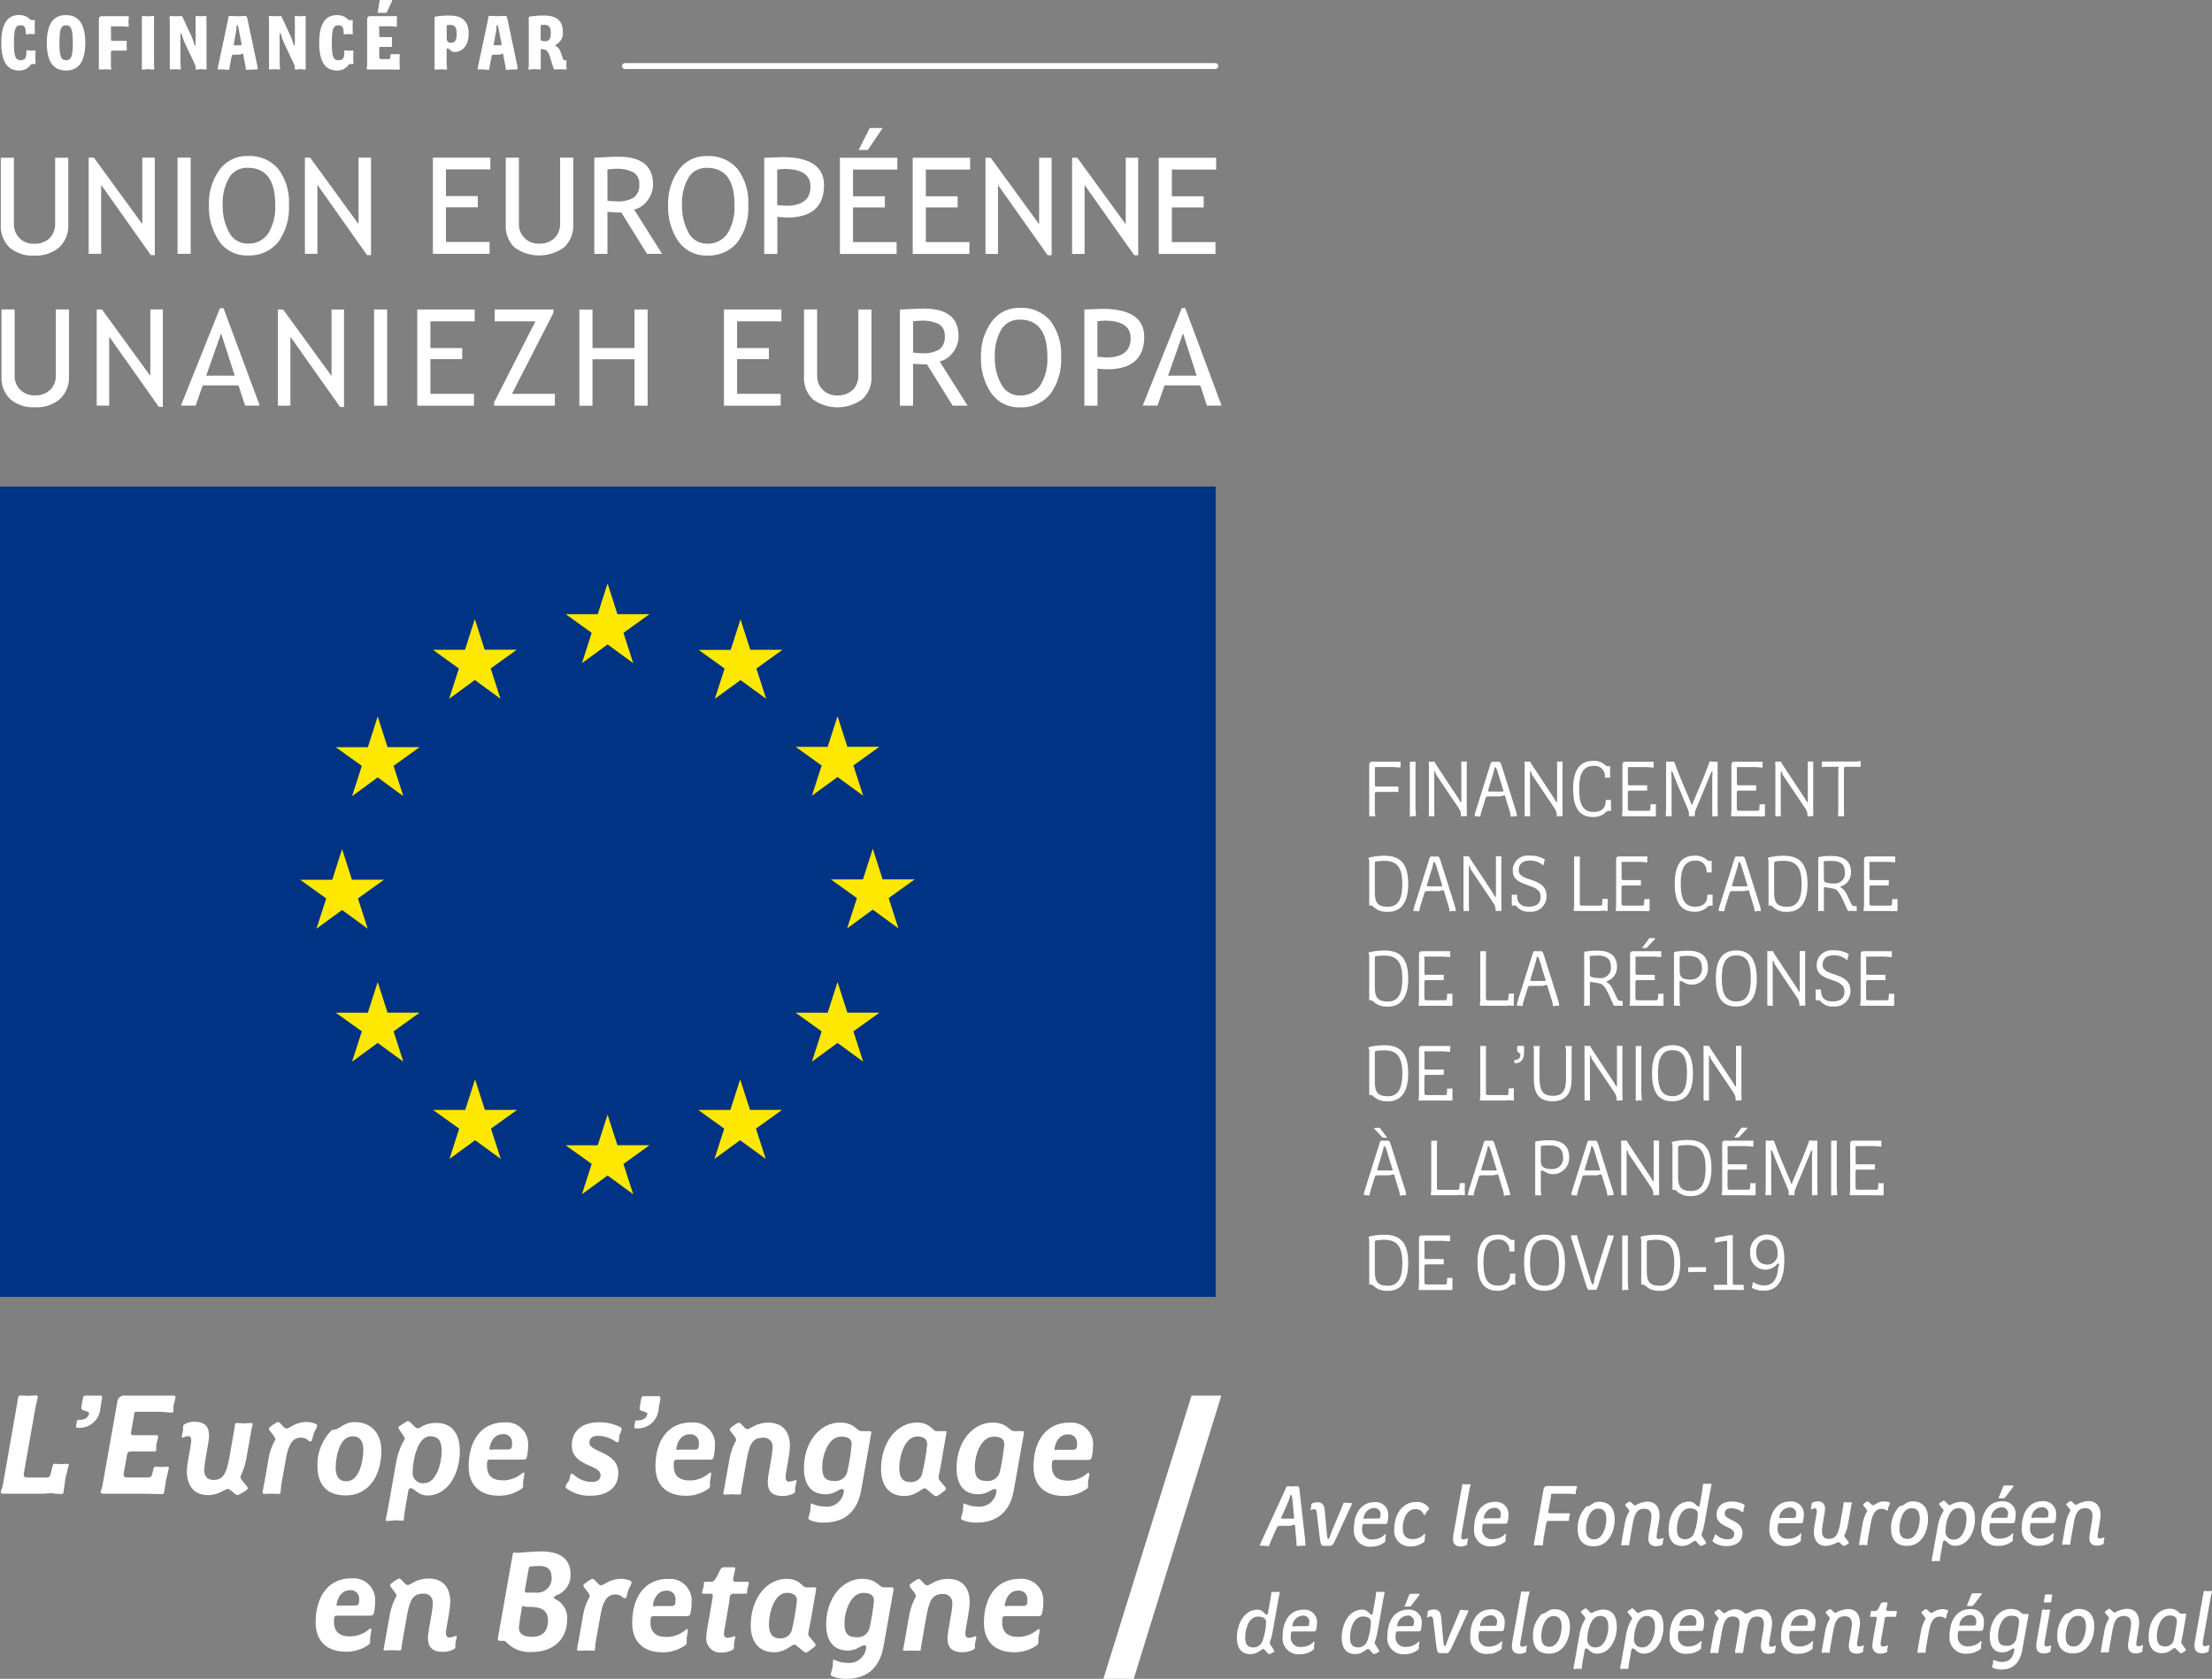 <?xml version="1.0" encoding="UTF-8"?><svg id="Calque_1" xmlns="http://www.w3.org/2000/svg" viewBox="0 0 308.11 233.89"><rect x="0" y="0" width="308.11" height="233.89" fill="#808080" stroke="none"/><defs><style>.cls-1{fill:#fff;}.cls-2{fill:#ffe800;}.cls-3{fill:#003383;}</style></defs><g id="Groupe_20793"><path id="Tracé_14767" class="cls-1" d="M166.68,52.34h-3.98l2.08-5.9,1.9,5.9Zm3.47,4.17l-5.05-13.58h-.49l-5.44,13.58h2.05l.99-2.82h4.98l.92,2.82h2.03Zm-16.29-11.84c2.42,0,3.63,.82,3.63,2.45,0,1.79-1.13,2.68-3.4,2.68-.04,0-.45-.03-1.23-.09v-4.95c.33-.05,.66-.08,1-.09m.36,6.78c3.44,0,5.16-1.51,5.16-4.52,0-2.6-1.94-3.9-5.83-3.9-.29,0-1.12,.03-2.51,.09v13.4h1.83v-5.16c.7,.06,1.15,.09,1.35,.09m-14.76-5.53c.54-.9,1.54-1.43,2.59-1.39,2.56,0,3.84,1.72,3.84,5.17,.08,1.4-.26,2.78-.98,3.98-.64,.94-1.72,1.47-2.86,1.42-1.08,.02-2.07-.58-2.57-1.54-.64-1.18-.96-2.51-.91-3.85-.07-1.32,.24-2.63,.89-3.78m-1.38,8.85c.9,1.29,2.39,2.03,3.96,1.97,1.64,.09,3.23-.6,4.27-1.87,1.07-1.5,1.6-3.33,1.49-5.17,.11-1.8-.42-3.57-1.49-5.02-1.07-1.23-2.65-1.9-4.27-1.8-1.56-.05-3.03,.69-3.94,1.96-1.01,1.42-1.52,3.13-1.46,4.86-.08,1.8,.43,3.57,1.43,5.07m-9.81-10.1c.88-.06,1.75,.11,2.54,.49,.55,.35,.85,.97,.8,1.62,.08,.72-.2,1.43-.75,1.89-.73,.41-1.56,.6-2.39,.53-.43,0-.86-.03-1.28-.09v-4.35c.54-.06,.9-.09,1.08-.09m6.52,11.84l-3.89-6.16c.75-.19,1.4-.63,1.85-1.26,.51-.65,.78-1.45,.78-2.27,0-2.56-1.61-3.84-4.83-3.84-.4,0-1.04,.02-1.92,.07-.88,.05-1.36,.07-1.42,.07v13.4h1.83v-5.85c.88,.06,1.53,.09,1.94,.09l3.58,5.75h2.09Zm-22.79-4.09c-.08,1.19,.37,2.36,1.22,3.2,2.07,1.5,4.86,1.49,6.92-.02,.87-.82,1.33-1.98,1.26-3.17v-9.32h-1.83v9.12c.04,.77-.24,1.53-.78,2.08-.58,.53-1.35,.81-2.13,.77-1.48,.08-2.75-1.05-2.83-2.54,0-.09,0-.18,0-.27v-9.17h-1.83v9.31Zm-3.15-7.66v-1.65h-8v13.4h7.9v-1.65h-6.07v-4.83h4.43v-1.55h-4.43v-3.72h6.17Zm-18.63,11.75v-13.4h-1.83v5.37h-5.85v-5.36h-1.83v13.4h1.83v-6.48h5.85v6.47h1.83Zm-12.92,0v-1.65h-5.98l5.78-11.29v-.46h-8.18v1.65h5.67l-5.76,11.29v.46h8.48Zm-11.17-11.75v-1.65h-8v13.4h7.9v-1.65h-6.07v-4.83h4.43v-1.55h-4.43v-3.72h6.17Zm-12.19-1.65h-1.83v13.4h1.83v-13.4Zm-6.01,13.58v-13.58h-1.74v9.26l-6.74-9.26h-.73v13.4h1.74v-9.61l6.92,9.79h.55Zm-15.22-4.36h-3.98l2.08-5.9,1.9,5.9Zm3.48,4.17l-5.05-13.58h-.49l-5.44,13.58h2.05l.99-2.82h4.98l.92,2.82h2.03Zm-13.5,.18v-13.58h-1.74v9.26l-6.74-9.26h-.73v13.4h1.74v-9.61l6.92,9.79h.55ZM.21,52.42c-.08,1.19,.37,2.36,1.22,3.2,.97,.8,2.21,1.2,3.46,1.12,1.25,.07,2.49-.33,3.45-1.14,.87-.82,1.33-1.98,1.27-3.17v-9.32h-1.83v9.12c.04,.77-.24,1.53-.78,2.08-.58,.53-1.35,.81-2.13,.77-1.48,.08-2.75-1.05-2.83-2.53,0-.09,0-.18,0-.27v-9.17H.21v9.31Z"/><path id="Tracé_14768" class="cls-1" d="M169.4,23.63v-1.65h-8v13.4h7.9v-1.65h-6.07v-4.83h4.43v-1.56h-4.43v-3.72h6.17Zm-10.86,11.93v-13.58h-1.74v9.26l-6.74-9.26h-.73v13.4h1.74v-9.61l6.92,9.79h.55Zm-12.06,0v-13.58h-1.74v9.26l-6.74-9.26h-.73v13.4h1.74v-9.61l6.92,9.79h.55Zm-11.35-11.93v-1.65h-8v13.4h7.9v-1.65h-6.07v-4.83h4.43v-1.56h-4.43v-3.72h6.17Zm-13.98-5.79l-1.55,3.05h1.28l2.07-3.05h-1.8Zm3.84,5.79v-1.65h-8v13.4h7.9v-1.65h-6.07v-4.83h4.43v-1.56h-4.43v-3.72h6.17Zm-15.73-.09c2.42,0,3.63,.82,3.63,2.45,0,1.78-1.13,2.68-3.4,2.68-.04,0-.45-.03-1.23-.09v-4.95c.33-.05,.66-.08,1-.09m.36,6.77c3.44,0,5.16-1.51,5.16-4.52,0-2.6-1.94-3.9-5.83-3.9-.29,0-1.12,.03-2.5,.09v13.4h1.83v-5.17c.69,.06,1.15,.09,1.35,.09m-13.75-5.53c.54-.9,1.53-1.43,2.59-1.39,2.56,0,3.84,1.73,3.84,5.17,.08,1.39-.26,2.78-.98,3.98-.64,.94-1.72,1.47-2.86,1.42-1.08,.01-2.07-.58-2.56-1.54-.64-1.18-.96-2.51-.91-3.85-.07-1.32,.24-2.63,.89-3.78m-1.38,8.85c.9,1.29,2.39,2.03,3.96,1.97,1.64,.09,3.23-.6,4.27-1.87,1.07-1.5,1.6-3.33,1.49-5.17,.11-1.8-.42-3.57-1.49-5.02-1.07-1.23-2.65-1.9-4.28-1.8-1.56-.05-3.03,.68-3.94,1.95-1.01,1.42-1.52,3.13-1.46,4.86-.08,1.8,.43,3.57,1.43,5.07m-8.8-10.1c.88-.06,1.75,.11,2.54,.49,.55,.35,.86,.97,.81,1.62,.08,.72-.2,1.43-.75,1.89-.73,.41-1.57,.6-2.4,.53-.43,0-.86-.03-1.28-.09v-4.35c.54-.06,.9-.09,1.08-.09m6.53,11.84l-3.89-6.16c.75-.19,1.4-.63,1.85-1.26,.51-.65,.78-1.45,.78-2.27,0-2.56-1.61-3.84-4.83-3.84-.4,0-1.04,.02-1.93,.07-.88,.05-1.36,.07-1.42,.07v13.4h1.83v-5.85c.88,.06,1.53,.09,1.94,.09l3.57,5.75h2.09Zm-21.78-4.09c-.08,1.19,.37,2.36,1.22,3.2,2.07,1.5,4.86,1.49,6.92-.02,.87-.82,1.33-1.98,1.27-3.17v-9.32h-1.83v9.12c.04,.77-.24,1.53-.78,2.09-.58,.53-1.35,.81-2.13,.77-1.48,.08-2.75-1.05-2.83-2.54,0-.09,0-.18,0-.27v-9.17h-1.83v9.31Zm-2.14-7.66v-1.65h-8v13.4h7.9v-1.65h-6.08v-4.83h4.43v-1.56h-4.43v-3.72h6.18Zm-16.62,11.93v-13.58h-1.74v9.26l-6.74-9.26h-.73v13.4h1.74v-9.61l6.92,9.79h.55Zm-19.77-10.78c.54-.9,1.54-1.43,2.59-1.39,2.56,0,3.84,1.73,3.84,5.17,.08,1.39-.26,2.78-.98,3.98-.64,.94-1.72,1.48-2.86,1.42-1.08,.01-2.07-.58-2.57-1.54-.64-1.18-.96-2.51-.91-3.85-.07-1.32,.24-2.63,.89-3.78m-1.38,8.85c.9,1.29,2.39,2.03,3.96,1.97,1.64,.09,3.23-.6,4.27-1.87,1.07-1.5,1.6-3.33,1.49-5.17,.11-1.8-.42-3.57-1.49-5.02-1.07-1.23-2.65-1.9-4.27-1.8-1.55-.05-3.03,.68-3.93,1.95-1.01,1.42-1.52,3.13-1.46,4.86-.08,1.8,.43,3.57,1.43,5.07m-3.97-11.65h-1.83v13.4h1.83v-13.4Zm-5,13.58v-13.58h-1.74v9.26l-6.74-9.26h-.73v13.4h1.74v-9.61l6.92,9.79h.55ZM.11,31.29c-.08,1.19,.37,2.36,1.22,3.2,.97,.8,2.21,1.2,3.46,1.12,1.25,.07,2.49-.34,3.45-1.14,.87-.82,1.33-1.98,1.27-3.17v-9.32h-1.83v9.12c.04,.77-.24,1.53-.78,2.09-.58,.53-1.35,.81-2.13,.77-1.48,.08-2.75-1.05-2.83-2.54,0-.09,0-.18,0-.27v-9.17H.11v9.31Z"/><path id="Tracé_14769" class="cls-1" d="M143.11,222.91c0,.63-.1,.83-.6,.83h-1.98c-.18,0-.34,.04-.46,.04-.1,0-.12-.06-.12-.16,.16-1.13,.79-2.02,1.88-2.02,.64-.06,1.21,.41,1.27,1.06,0,.08,0,.17,0,.25m2.23,.28c.12-1.66-1.13-3.11-2.79-3.23-.18-.01-.35-.01-.53,0-3.2,0-4.96,2.55-4.96,6.13,0,2.57,1.5,4.1,4.25,4.1,1.12,.01,2.21-.33,3.12-.97,.16-.09,.24-.27,.22-.46v-.59c.02-.06,.18-.91,.18-1.05,0-.08-.05-.15-.12-.16,0,0-.01,0-.02,0-.08,0-.12,.04-.18,.1-.75,.65-1.72,1.01-2.71,.99-1.46,0-2.2-.69-2.2-2.04,0-.65,.06-.85,.4-.85h4.65c.3,0,.46-.1,.51-.36,.12-.53,.18-1.08,.18-1.62m-9.35,4.87c0-.08-.04-.1-.1-.1-.29,.12-.6,.2-.91,.24-.4,0-.51-.3-.51-.61,0-.67,.61-3.15,.61-4.39,0-1.9-.97-3.22-2.99-3.22-1.78,0-2.53,.91-2.93,.91-.43,0-.83-.91-1.21-.91-.16,0-1.26,.73-1.26,.91,0,.32,.91,1.07,.91,1.52-.41,.74-.7,1.53-.89,2.35l-.79,4.47c-.04,.2-.12,.49-.12,.59s.02,.18,.16,.18c.34,0,.99-.04,.99-.04,0,0,.73,.04,1.07,.04s.22-.2,.32-.77l.69-3.94c.38-2.1,.75-3.2,2.24-3.2,.68-.09,1.3,.39,1.39,1.06,.01,.11,.01,.22,0,.32,0,1.15-.67,3.72-.67,4.79,0,1.25,.59,1.94,2.1,1.94,.51,0,1.02-.12,1.48-.34,.16-.1,.24-.2,.24-.32v-.54s.2-.81,.2-.95m-14.26-5.04c-.13,1.3-.34,2.59-.63,3.86-.22,.82-1.02,1.35-1.86,1.23-1.29,0-1.62-.67-1.62-1.92,0-1.66,.85-4.25,2.61-4.25,1.05,0,1.5,.36,1.5,1.09m2.73-1.56c0-.24-.06-.3-.2-.3h-1.21c-.61,0-.93-1.19-2.95-1.19-2.83,0-5.03,2.75-5.03,6.35,0,2.06,.83,3.64,3.01,3.64,1.31,0,1.8-.73,2.32-.73,.18,0,.24,.08,.24,.3-.12,1.3-1.27,2.27-2.57,2.15-.04,0-.08,0-.12-.01-.62,0-1.23-.15-1.78-.44-.12,0-.14,.06-.14,.18,0,.08-.08,.95-.08,.95,0,0-.26,.87-.26,.91,0,.14,.08,.2,.24,.28,.6,.25,1.25,.37,1.9,.36,2.83,0,4.67-1.44,5.22-4.49l1.41-7.95Zm-10.78-.08c0-.18-.04-.22-.2-.22h-1.21c-.55,0-.83-1.19-2.71-1.19-2.79,0-5,2.75-5,6.49,0,2.16,1.05,3.74,3.25,3.74,1.6,0,2.45-1.07,2.83-1.07,.32,0,1.26,1.11,1.6,1.11,.14,0,.24-.04,1.22-.81,.08-.05,.13-.14,.14-.24,0-.34-1.03-1.13-1.03-1.48,0-.34,.2-1.03,.42-2.33l.69-4Zm-2.69,1.62c-.14,1.39-.38,2.77-.71,4.14-.21,.72-.9,1.18-1.64,1.13-1.17,0-1.54-.79-1.54-1.96,0-1.66,.77-4.39,2.49-4.39,.99,0,1.41,.43,1.41,1.09m-6.71-2.45c0-.14-.08-.18-.22-.18h-1.58c-.26,0-.39-.08-.39-.34,0-.2,.3-1.31,.3-1.5,.01-.09-.05-.17-.13-.18-.01,0-.03,0-.04,0h-1.53c-.5,0-.87,2.02-1.6,2.02h-.85c-.16,0-.22,.06-.22,.24v.36c-.1,.28-.19,.57-.26,.87,0,.16,.04,.2,.24,.2h.99c.2,0,.28,.08,.28,.26-.02,.23-.05,.46-.1,.69l-.71,4.12c-.06,.32-.09,.64-.1,.97-.11,1.08,.67,2.04,1.75,2.15,.16,.02,.33,.01,.49-.01,.49,0,.96-.12,1.4-.34,.14-.1,.22-.2,.22-.32v-.55s.18-.87,.18-.97c0-.08-.02-.1-.1-.1-.29,.13-.6,.2-.91,.24-.42,0-.57-.2-.57-.57,0-.21,.04-.41,.08-.62l.67-3.88c.1-.53-.1-1.07,.61-1.07h1.62c.2,0,.26-.06,.26-.24v-.36c.1-.29,.18-.59,.24-.89m-10.23,2.37c0,.63-.1,.83-.59,.83h-1.97c-.18,0-.34,.04-.46,.04-.1,0-.12-.06-.12-.16,.16-1.13,.79-2.02,1.88-2.02,.64-.06,1.21,.41,1.27,1.06,0,.08,0,.17,0,.25m2.24,.28c.12-1.66-1.13-3.11-2.79-3.23-.18-.01-.35-.01-.53,0-3.2,0-4.96,2.55-4.96,6.13,0,2.57,1.5,4.1,4.25,4.1,1.12,.01,2.21-.33,3.12-.97,.16-.09,.24-.27,.22-.46v-.59c.02-.06,.18-.91,.18-1.05,.01-.08-.04-.15-.12-.16,0,0-.01,0-.02,0-.08,0-.12,.04-.18,.1-.75,.65-1.72,1.01-2.71,.99-1.46,0-2.2-.69-2.2-2.04,0-.65,.06-.85,.4-.85h4.65c.3,0,.46-.1,.51-.36,.12-.53,.18-1.08,.18-1.62m-8.35-2.67c0-.16-.06-.2-.2-.3-.41-.17-.84-.26-1.29-.26-1.58,0-2.38,.91-2.79,.91s-.81-.91-1.19-.91c-.14,0-1.27,.71-1.27,.91,0,.34,.91,1.07,.91,1.52-.42,.73-.72,1.53-.89,2.35l-.63,3.6c-.11,.47-.2,.95-.26,1.42,0,.12,.02,.22,.16,.22,.38,0,1.07-.04,1.07-.04,0,0,.71,.04,1.05,.04s.16-.32,.36-1.48l.63-3.51c.3-1.72,.83-2.85,2.04-2.85,.93,0,1.01,.53,1.35,.53,.14,0,.2-.1,.24-.26l.24-.91c.19-.32,.35-.66,.47-1.01m-11.65,5.22c0,1.5-.71,2.33-2.24,2.33-1.13,0-1.82-.4-1.82-1.23,.08-.88,.21-1.75,.38-2.61,.06-.34,.12-.47,.2-.47s.28,.14,.47,.14h.59c1.29,0,2.41,.4,2.41,1.84m.51-5.97c.09,1.09-.73,2.05-1.82,2.14-.12,0-.24,0-.36,0h-1.29c-.22,0-.26-.1-.26-.36l.53-2.93c.04-.26,.08-.32,.3-.36,.4-.04,.8-.06,1.21-.06,1.17,0,1.68,.55,1.68,1.56m2.65-.36c0-2.14-1.4-3.23-4.07-3.23-1.27,0-2.93,.2-3.5,.2-.1,0-.26-.04-.32-.04-.12,0-.18,.18-.22,.51l-2.02,11.43c0,.26,.02,.36,.28,.36h.43c.3,0,.36,.06,.55,.28,.95,.94,2.27,1.41,3.6,1.27,2.77,0,4.79-1.72,4.79-4.51,.09-1.09-.44-2.13-1.36-2.71-.18-.1-.47-.18-.47-.34,0-.22,.14-.22,.65-.46,1.05-.52,1.7-1.6,1.66-2.77m-15.85,8.64c0-.08-.04-.1-.1-.1-.29,.12-.6,.2-.91,.24-.39,0-.51-.3-.51-.61,0-.67,.61-3.15,.61-4.39,0-1.9-.97-3.22-2.99-3.22-1.78,0-2.53,.91-2.93,.91-.44,0-.83-.91-1.21-.91-.16,0-1.27,.73-1.27,.91,0,.32,.91,1.07,.91,1.52-.41,.74-.71,1.53-.89,2.35l-.79,4.47c-.04,.2-.12,.49-.12,.59s.02,.18,.16,.18c.34,0,.99-.04,.99-.04,0,0,.73,.04,1.07,.04s.22-.2,.32-.77l.69-3.94c.38-2.1,.75-3.2,2.24-3.2,.68-.09,1.3,.38,1.38,1.06,.01,.11,.01,.22,0,.32,0,1.15-.67,3.72-.67,4.79,0,1.25,.59,1.94,2.1,1.94,.51,0,1.02-.12,1.48-.34,.16-.1,.24-.2,.24-.32v-.54s.2-.81,.2-.95m-13.6-5.14c0,.63-.1,.83-.59,.83h-1.98c-.18,0-.34,.04-.46,.04-.1,0-.12-.06-.12-.16,.16-1.13,.79-2.02,1.88-2.02,.64-.06,1.21,.41,1.27,1.05,0,.08,0,.17,0,.25m2.23,.28c.12-1.66-1.13-3.11-2.79-3.23-.18-.01-.35-.01-.53,0-3.21,0-4.97,2.55-4.97,6.13,0,2.57,1.5,4.1,4.25,4.1,1.12,.01,2.21-.33,3.12-.97,.16-.09,.25-.27,.22-.46v-.59c.02-.06,.18-.91,.18-1.05,0-.08-.04-.16-.14-.16-.08,0-.12,.04-.18,.1-.75,.65-1.72,1-2.71,.99-1.46,0-2.19-.69-2.19-2.04,0-.65,.06-.85,.4-.85h4.65c.3,0,.46-.1,.51-.36,.12-.53,.18-1.08,.18-1.62"/><path id="Tracé_14770" class="cls-1" d="M150.03,201.15c0,.63-.1,.83-.6,.83h-1.98c-.18,0-.34,.04-.46,.04-.1,0-.12-.06-.12-.16,.16-1.13,.79-2.02,1.88-2.02,.64-.06,1.21,.41,1.27,1.06,0,.08,0,.17,0,.25m2.24,.28c.12-1.66-1.13-3.11-2.8-3.23-.18-.01-.35-.01-.53,0-3.2,0-4.97,2.55-4.97,6.13,0,2.57,1.5,4.09,4.25,4.09,1.12,.01,2.21-.33,3.13-.97,.16-.09,.24-.27,.22-.46v-.59c.02-.06,.18-.91,.18-1.05,0-.08-.04-.15-.12-.16,0,0-.01,0-.02,0-.08,0-.12,.04-.18,.1-.75,.65-1.72,1.01-2.71,.99-1.46,0-2.2-.69-2.2-2.04,0-.65,.06-.85,.4-.85h4.65c.29,0,.46-.1,.51-.36,.12-.53,.18-1.08,.18-1.62m-12.36-.18c-.13,1.3-.34,2.59-.63,3.86-.22,.82-1.02,1.35-1.86,1.23-1.29,0-1.62-.67-1.62-1.92,0-1.66,.85-4.25,2.61-4.25,1.05,0,1.5,.36,1.5,1.09m2.73-1.56c0-.24-.06-.3-.2-.3h-1.21c-.61,0-.93-1.19-2.95-1.19-2.83,0-5.02,2.75-5.02,6.35,0,2.06,.83,3.64,3.01,3.64,1.3,0,1.8-.73,2.31-.73,.18,0,.24,.08,.24,.3-.12,1.3-1.27,2.27-2.57,2.15-.04,0-.08,0-.12-.01-.62,0-1.23-.15-1.78-.43-.12,0-.14,.06-.14,.18,0,.08-.08,.95-.08,.95,0,0-.26,.87-.26,.91,0,.14,.08,.2,.24,.28,.6,.25,1.25,.37,1.9,.35,2.83,0,4.67-1.44,5.22-4.49l1.41-7.95Zm-10.78-.08c0-.18-.04-.22-.2-.22h-1.21c-.55,0-.83-1.19-2.71-1.19-2.79,0-5,2.75-5,6.49,0,2.16,1.05,3.74,3.24,3.74,1.6,0,2.45-1.07,2.83-1.07,.32,0,1.26,1.11,1.6,1.11,.14,0,.24-.04,1.23-.81,.08-.05,.13-.14,.14-.24,0-.34-1.03-1.13-1.03-1.48,0-.34,.2-1.03,.41-2.33l.69-4Zm-2.69,1.62c-.14,1.39-.38,2.77-.71,4.13-.21,.72-.9,1.19-1.64,1.13-1.17,0-1.54-.79-1.54-1.96,0-1.66,.77-4.39,2.49-4.39,.99,0,1.4,.43,1.4,1.09m-10.52,.02c-.13,1.3-.33,2.58-.62,3.85-.22,.82-1.02,1.35-1.86,1.23-1.29,0-1.62-.67-1.62-1.92,0-1.66,.85-4.25,2.61-4.25,1.05,0,1.5,.36,1.5,1.09m2.73-1.56c0-.24-.06-.3-.2-.3h-1.21c-.61,0-.93-1.19-2.95-1.19-2.83,0-5.03,2.75-5.03,6.35,0,2.06,.83,3.64,3.01,3.64,1.31,0,1.8-.73,2.31-.73,.18,0,.24,.08,.24,.3-.12,1.3-1.27,2.27-2.57,2.15-.04,0-.08,0-.12-.01-.62,0-1.23-.15-1.78-.43-.12,0-.14,.06-.14,.18,0,.08-.08,.95-.08,.95,0,0-.26,.87-.26,.91,0,.14,.08,.2,.24,.28,.6,.25,1.25,.37,1.9,.35,2.83,0,4.67-1.44,5.22-4.49l1.4-7.95Zm-10.42,6.61c0-.08-.04-.1-.1-.1-.29,.12-.6,.2-.91,.24-.4,0-.52-.3-.52-.61,0-.67,.61-3.15,.61-4.39,0-1.9-.97-3.23-2.99-3.23-1.78,0-2.53,.91-2.93,.91-.43,0-.83-.91-1.21-.91-.16,0-1.26,.73-1.26,.91,0,.32,.91,1.07,.91,1.52-.41,.74-.71,1.53-.89,2.35l-.79,4.47c-.04,.2-.12,.5-.12,.59s.02,.18,.16,.18c.34,0,.99-.04,.99-.04,0,0,.73,.04,1.07,.04s.22-.2,.32-.77l.69-3.94c.38-2.1,.75-3.21,2.24-3.21,.67-.09,1.3,.38,1.39,1.05,.02,.11,.02,.23,0,.34,0,1.15-.67,3.72-.67,4.79,0,1.25,.59,1.94,2.1,1.94,.51,0,1.02-.12,1.48-.34,.16-.1,.24-.2,.24-.32v-.54s.2-.81,.2-.95m-13.61-5.14c0,.63-.1,.83-.59,.83h-1.98c-.18,0-.34,.04-.46,.04-.1,0-.12-.06-.12-.16,.16-1.13,.79-2.02,1.88-2.02,.64-.06,1.21,.41,1.27,1.05,0,.08,0,.17,0,.25m2.24,.28c.12-1.66-1.13-3.11-2.8-3.23-.18-.01-.35-.01-.53,0-3.21,0-4.96,2.55-4.96,6.13,0,2.57,1.5,4.09,4.25,4.09,1.12,.01,2.21-.33,3.12-.97,.16-.09,.24-.27,.22-.46v-.59c.02-.06,.18-.91,.18-1.05,0-.08-.05-.15-.12-.16,0,0-.01,0-.02,0-.08,0-.12,.04-.18,.1-.75,.65-1.71,1.01-2.71,.99-1.46,0-2.2-.69-2.2-2.04,0-.65,.06-.85,.4-.85h4.65c.3,0,.46-.1,.51-.36,.12-.53,.18-1.08,.18-1.62m-7.58-6.57c0-.24-.08-.3-.3-.3h-1.98c-.28,0-.36,.06-.4,.34l-.24,1.35c0,.55,1.09,.36,1.09,.81-.12,.59-.59,.89-1.5,.89-.14,0-.18,.06-.2,.18l-.12,.75c0,.1,.06,.16,.2,.16,1.59,.16,3.02-1,3.18-2.59,0-.02,0-.04,0-.06l.26-1.52Zm-5.42,4.31c0-.14-.08-.27-.22-.32-.92-.45-1.94-.67-2.97-.65-2.28,0-3.74,1.19-3.74,3.21,0,2.97,4,2.65,4,4.13,0,.67-.43,.97-1.2,.97-.93,0-1.83-.35-2.51-.99-.08-.08-.19-.14-.3-.16-.1,0-.14,.08-.2,.2l-.16,.73c-.2,.25-.36,.52-.5,.81,0,.14,.06,.26,.18,.34,.95,.69,2.11,1.04,3.29,.99,2.35,0,3.88-1.13,3.88-3.16,0-3.01-4.03-2.85-4.03-4.23,0-.57,.39-.95,1.13-.95,.89,0,1.76,.27,2.49,.77,.08,.08,.19,.12,.3,.12,.1,0,.16-.08,.18-.18,.02-.06,.08-.79,.08-.79,.13-.27,.24-.54,.32-.83m-15.27,1.98c0,.63-.1,.83-.59,.83h-1.98c-.18,0-.34,.04-.46,.04-.1,0-.12-.06-.12-.16,.16-1.13,.79-2.02,1.88-2.02,.64-.06,1.21,.41,1.27,1.06,0,.08,0,.17,0,.25m2.23,.28c.12-1.66-1.13-3.11-2.79-3.23-.18-.01-.35-.01-.53,0-3.2,0-4.96,2.55-4.96,6.13,0,2.57,1.5,4.09,4.25,4.09,1.12,.01,2.21-.33,3.12-.97,.16-.09,.24-.27,.22-.46v-.59c.02-.06,.18-.91,.18-1.05,0-.08-.04-.15-.12-.16,0,0-.01,0-.02,0-.08,0-.12,.04-.18,.1-.75,.65-1.72,1.01-2.71,.99-1.46,0-2.19-.69-2.19-2.04,0-.65,.06-.85,.4-.85h4.65c.3,0,.46-.1,.51-.36,.12-.53,.18-1.08,.18-1.62m-12.05,.75c0,1.98-.83,4.51-2.43,4.51-.78,.11-1.5-.44-1.6-1.22-.02-.13-.02-.27,0-.41,0-1.5,.67-4.9,2.41-4.9,1.13,0,1.62,.61,1.62,2.02m2.53,.02c0-2.18-.91-3.9-3.28-3.9-1.74,0-2.16,.75-2.57,.75-.46,0-1.01-1.01-1.35-1.01-.1,0-.2,.04-1.26,.73-.06,.03-.09,.09-.1,.16,0,.3,.91,1.23,.91,1.6-.57,.92-.96,1.93-1.17,2.99l-1.23,6.94c-.08,.43-.26,1.13-.26,1.32,0,.12,.04,.18,.16,.18,.38,0,1.15-.1,1.15-.1,0,0,.65,.06,.97,.06,.36,0,.16-.16,.36-1.29l.49-2.83c.06-.3,.1-.4,.38-.4,.46,0,.99,1.01,2.26,1.01,3.05,0,4.55-3.28,4.55-6.23m-13.45-.12c0,1.48-.55,4.37-2.35,4.37-1.13,0-1.5-.83-1.5-1.9,0-1.54,.55-4.37,2.35-4.37,1.13,0,1.5,.83,1.5,1.9m2.51,.1c0-2.37-1.37-3.98-3.74-3.98-1.56,0-2,1.09-3.12,1.09-1.37,1.32-2.11,3.15-2.04,5.04,0,2.61,1.33,4.09,3.94,4.09,3.4,0,4.97-3.05,4.97-6.25m-8.94-3.42c0-.16-.06-.2-.2-.3-.41-.17-.84-.26-1.29-.26-1.58,0-2.37,.91-2.79,.91s-.81-.91-1.19-.91c-.14,0-1.27,.71-1.27,.91,0,.34,.91,1.07,.91,1.52-.42,.73-.72,1.53-.89,2.35l-.63,3.6c-.11,.47-.2,.95-.26,1.42,0,.12,.02,.22,.16,.22,.38,0,1.07-.04,1.07-.04,0,0,.71,.04,1.05,.04s.16-.32,.36-1.49l.63-3.5c.3-1.72,.83-2.85,2.04-2.85,.93,0,1.01,.53,1.35,.53,.14,0,.2-.1,.24-.26l.24-.91c.19-.32,.35-.66,.47-1.01m-18.85,1.54c0,.08,.02,.12,.1,.12,.16,0,.4-.22,.75-.22s.45,.26,.45,.61c0,.65-.61,3.21-.61,4.29,0,1.9,.93,3.32,2.95,3.32,1.52,0,2.37-.87,2.77-.87,.3,0,1.05,.87,1.31,.87,.2,0,1.46-.71,1.46-.95,0-.38-1.03-1.09-1.03-1.62,.33-.71,.59-1.45,.77-2.22l.79-4.47c.06-.2,.11-.41,.14-.61,0-.1-.02-.18-.14-.18-.38,0-1.09,.06-1.09,.06,0,0-.65-.06-.97-.06-.34,0-.24,.2-.34,.83l-.69,3.92c-.36,2.02-.75,3.18-2.2,3.18-.91,0-1.31-.53-1.31-1.38,0-1.13,.67-3.78,.67-4.79,0-1.23-.55-1.94-2.06-1.94-.48,0-.95,.12-1.36,.36-.14,.1-.2,.18-.2,.3v.53s-.18,.77-.18,.91m-.89-5.54c0-.14-.08-.2-.22-.2h-6.83c-.53-.05-1,.34-1.05,.87,0,.03,0,.05,0,.08l-2.04,11.49c-.04,.28-.28,.91-.28,1.03,0,.18,.22,.2,.4,.2h5.4c.93,0,1.96,.06,2.77,.06,.14,0,.26-.1,.28-.24l.28-1.74,.38-1.64c0-.16-.06-.2-.2-.2-.28,0-.79,.04-.79,.04,0,0-.61-.04-.85-.04-.16,0-.24,.06-.3,.3l-.16,.63c-.1,.43-.2,.57-.59,.57h-2.83c-.5,0-.59-.14-.59-.47l.48-2.65c.06-.36,.16-.51,.55-.51h3.21c.18,0,.32-.04,.32-.24v-.71s.26-.95,.26-1.07c0-.18-.06-.24-.26-.24h-3.21c-.24,0-.32-.1-.32-.34l.42-2.35c.08-.46-.1-.57,.51-.57h3.15c.51,0,1.13,.12,1.56,.12,.2,0,.28-.08,.28-.26v-.69s.3-1.09,.3-1.23m-10.23,.1c0-.24-.08-.3-.3-.3h-1.97c-.28,0-.36,.06-.4,.34l-.24,1.35c0,.55,1.09,.36,1.09,.81-.12,.59-.59,.89-1.5,.89-.14,0-.18,.06-.2,.18l-.12,.75c0,.1,.06,.16,.2,.16,1.59,.16,3.02-1,3.18-2.59,0-.02,0-.04,0-.06l.25-1.52Zm-4.63,9.44c.02-.11-.06-.22-.18-.24-.02,0-.04,0-.06,0-.28,0-.85,.06-.85,.06,0,0-.57-.06-.85-.06-.22,0-.26,.08-.32,.3l-.3,1.15c-.1,.41-.28,.47-.63,.47H3.87c-.42,0-.57-.1-.57-.47l1.68-9.5c.11-.4,.21-.81,.28-1.23,0-.16-.04-.24-.2-.24-.42,0-1.25,.06-1.25,.06,0,0-.63-.06-.95-.06-.36,0-.32,.26-.4,.71l-2.05,11.69c-.1,.49-.3,.93-.3,1.09,0,.2,.18,.2,.4,.2H6.06c.3,0,.93-.08,.93-.08,0,0,1.03,.12,1.56,.12,.15,.02,.28-.09,.3-.23,0,0,0,0,0,0,.06-.55,.28-2.04,.28-2.04,0,0,.41-1.56,.41-1.7"/><path id="Tracé_14771" class="cls-1" d="M165.97,194.43l-12.28,39.46h4.23l12.2-39.46h-4.15Z"/><path id="Tracé_14772" class="cls-1" d="M307.75,229.26c0-.06-.02-.07-.06-.07-.18,.09-.37,.14-.56,.16-.23,0-.32-.13-.32-.35,.01-.16,.03-.33,.06-.49l1.07-6.06c.02-.17,.18-.64,.18-.73,0-.04-.02-.08-.06-.08,0,0-.01,0-.02,0-.11,0-.48,.04-.48,.04,0,0-.35-.04-.46-.04s-.13,.02-.16,.17l-1.2,6.78c-.04,.22-.07,.45-.07,.67,0,.71,.35,1.07,1.1,1.07,.26,0,.52-.06,.76-.18,.1-.05,.13-.1,.13-.17v-.23s.1-.41,.1-.48m-3.24-4.32c0-.08-.02-.13-.12-.13h-.61c-.31,0-.46-.7-1.56-.7-1.63,0-2.95,1.62-2.95,3.96,0,1.28,.58,2.24,1.87,2.24,1.04,0,1.52-.73,1.75-.73,.19,0,.68,.74,.88,.74,.08,0,.13-.01,.61-.32,.05-.03,.08-.08,.08-.13,0-.2-.65-.84-.65-1.07,0-.17,.11-.48,.22-1.1l.48-2.76Zm-1.3,.89c-.09,.91-.25,1.82-.46,2.71-.15,.53-.65,.87-1.19,.83-.84,0-1.14-.48-1.14-1.39,0-1.37,.62-2.92,1.76-2.92,.8,0,1.02,.32,1.02,.77m-4.7,3.42s-.02-.06-.06-.06c-.18,.08-.38,.14-.58,.16-.23,0-.31-.14-.31-.35,0-.49,.41-2.15,.41-2.95,0-1.1-.54-1.93-1.73-1.93-.59,.05-1.16,.23-1.67,.54-.28,0-.55-.54-.77-.54-.08,0-.61,.35-.61,.46,0,.22,.58,.61,.58,.88-.28,.47-.48,.97-.6,1.5l-.49,2.78c-.03,.12-.05,.24-.06,.36,0,.07,.01,.12,.08,.12,.14,0,.43-.04,.43-.04,0,0,.34,.04,.48,.04,.18,0,.12-.11,.18-.48l.43-2.46c.24-1.33,.54-2.16,1.61-2.16,.73,0,1.01,.4,1.01,1.06,0,.79-.43,2.46-.43,3.09,0,.7,.35,1.07,1.11,1.07,.26,0,.52-.07,.76-.18,.1-.05,.13-.1,.13-.17v-.23s.1-.42,.1-.49m-7.95-2.77c0,1.09-.45,2.88-1.72,2.88-.82,0-1.12-.56-1.12-1.4,0-1.14,.46-2.88,1.7-2.88,.83,0,1.13,.57,1.13,1.4m1.16,.05c0-1.46-.73-2.41-2.17-2.41-.92,0-1.15,.67-1.78,.67-.8,.82-1.24,1.94-1.21,3.08,0,1.54,.72,2.45,2.23,2.45,2.03,0,2.93-1.97,2.93-3.79m-5.99,2.74s-.02-.07-.06-.07c-.18,.09-.37,.14-.56,.16-.24,0-.33-.13-.33-.35,0-.17,.02-.33,.06-.49l.67-3.86c.03-.11,.05-.22,.06-.34,0-.08-.01-.11-.11-.11-.14,0-.43,.04-.43,.04,0,0-.3-.04-.43-.04s-.14,.05-.17,.19c-.02,.12-.06,.47-.1,.67l-.62,3.52c-.04,.22-.06,.45-.07,.67,0,.71,.33,1.07,1.1,1.07,.26,0,.52-.06,.76-.18,.1-.05,.13-.1,.13-.17v-.23s.09-.41,.09-.48m.13-7.02c.01-.07-.04-.13-.11-.14-.01,0-.02,0-.04,0h-.71c-.13,0-.17,.07-.17,.19-.02,.27-.06,.53-.12,.79,0,.11,.04,.13,.16,.13h.71c.13,0,.17-.06,.17-.19,.02-.26,.06-.52,.12-.78m-4.61,3.6c-.08,.84-.22,1.68-.41,2.5-.17,.6-.76,.99-1.38,.91-.88,0-1.14-.44-1.14-1.35,0-1.33,.62-2.84,1.79-2.84,.84,0,1.14,.23,1.14,.78m1.31-.87c0-.12-.04-.16-.12-.16h-.61c-.32,0-.47-.7-1.74-.7-1.63,0-2.93,1.62-2.93,3.88,0,1.22,.49,2.18,1.77,2.18,.92,0,1.24-.55,1.54-.55,.1,0,.12,.05,.12,.19-.2,1.17-.72,1.69-1.74,1.69-.39,0-.78-.1-1.11-.29-.07,0-.08,.04-.1,.11,0,.02-.04,.42-.04,.42,0,0-.11,.38-.11,.42,0,.08,.04,.12,.12,.17,.37,.15,.76,.23,1.16,.23,1.58,0,2.59-.86,2.93-2.78l.86-4.81Zm-8.59-1.32s.02,.06,.08,.06h.6c.17,0,.19-.06,.57-.55l.76-1s.07-.1,.08-.15c0-.06-.04-.08-.12-.08h-1.09c-.14,0-.19,.02-.29,.26l-.43,1.1c-.11,.26-.16,.31-.16,.37m1.31,2.24c0,.46-.08,.53-.37,.53h-1.54c-.16,0-.29,.04-.36,.04-.05,0-.08-.02-.08-.1,.05-.76,.67-1.37,1.43-1.41,.46-.05,.88,.29,.93,.76,0,.06,0,.12,0,.18m1.07,.1c.08-.96-.64-1.8-1.59-1.87-.1,0-.21,0-.31,0-1.91,0-2.9,1.61-2.9,3.76-.13,1.22,.75,2.32,1.97,2.45,.16,.02,.32,.02,.48,0,.65,.01,1.28-.2,1.8-.59,.1-.05,.16-.16,.14-.27v-.31c.01-.07,.08-.42,.08-.49s-.02-.09-.08-.09c-.04,0-.07,.04-.11,.07-.44,.43-1.04,.67-1.66,.66-.71,.1-1.37-.4-1.47-1.11-.02-.13-.02-.25,0-.38,0-.49,.05-.66,.23-.66h2.95c.22,0,.31-.06,.35-.23,.07-.31,.11-.62,.11-.93m-4.96-1.57c.01-.07-.03-.14-.1-.15-.22-.1-.46-.15-.7-.15-.94,0-1.33,.54-1.57,.54s-.55-.54-.78-.54c-.07,0-.6,.35-.6,.46,0,.2,.58,.62,.58,.88-.27,.47-.47,.97-.6,1.5l-.4,2.24c-.05,.26-.13,.76-.13,.86s0,.16,.11,.16c.14,0,.45-.04,.45-.04,0,0,.31,.04,.47,.04,.18,0,.07-.19,.2-.97l.37-2.05c.23-1.26,.61-2.04,1.52-2.04,.57,0,.6,.25,.77,.25,.07,0,.1-.04,.11-.11l.08-.42c.08-.15,.14-.3,.2-.46m-7.16,.07c0-.08-.05-.11-.13-.11h-1.12c-.13,0-.21-.06-.21-.2s.17-.76,.17-.88c0-.08-.01-.12-.11-.12h-.6c-.29,0-.54,1.2-.92,1.2h-.56c-.11,0-.14,.05-.14,.14v.18c-.05,.13-.09,.25-.12,.38,0,.08,.04,.11,.13,.11h.66c.12,0,.17,.04,.17,.13s-.06,.37-.07,.49l-.49,2.74c-.03,.21-.05,.42-.06,.64-.06,.57,.36,1.08,.93,1.13,.09,0,.17,0,.26,0,.27,0,.53-.07,.77-.18,.08-.05,.12-.1,.12-.17v-.23s.1-.44,.1-.5-.01-.06-.06-.06c-.19,.09-.4,.14-.61,.16-.25,0-.36-.12-.36-.34,0-.17,.02-.35,.05-.52l.47-2.63c.06-.32-.05-.66,.36-.66h1.14c.13,0,.16-.04,.16-.14v-.17c.04-.13,.08-.26,.11-.4m-4.62,4.76s-.02-.06-.06-.06c-.18,.08-.38,.14-.58,.16-.23,0-.31-.14-.31-.35,0-.49,.41-2.15,.41-2.95,0-1.1-.54-1.93-1.73-1.93-.59,.05-1.16,.23-1.67,.54-.28,0-.55-.54-.77-.54-.08,0-.61,.35-.61,.46,0,.22,.58,.61,.58,.88-.28,.47-.48,.97-.6,1.5l-.49,2.78c-.03,.12-.05,.24-.06,.36,0,.07,.01,.12,.08,.12,.14,0,.43-.04,.43-.04,0,0,.34,.04,.48,.04,.18,0,.12-.11,.18-.48l.43-2.46c.24-1.33,.54-2.16,1.61-2.16,.73,0,1.01,.4,1.01,1.06,0,.79-.43,2.46-.43,3.09,0,.7,.35,1.07,1.11,1.07,.26,0,.52-.07,.76-.18,.1-.05,.13-.1,.13-.17v-.23s.1-.42,.1-.49m-7.81-3.36c0,.46-.08,.53-.37,.53h-1.54c-.16,0-.29,.04-.36,.04-.05,0-.08-.02-.08-.1,.05-.76,.67-1.36,1.43-1.41,.46-.05,.88,.29,.93,.76,0,.06,0,.12,0,.18m1.07,.1c.08-.96-.64-1.8-1.59-1.87-.1,0-.21,0-.31,0-1.91,0-2.9,1.61-2.9,3.76-.13,1.22,.75,2.32,1.97,2.45,.16,.02,.32,.02,.48,0,.65,.01,1.28-.2,1.8-.59,.1-.05,.16-.16,.14-.27v-.31c.01-.07,.08-.42,.08-.49s-.02-.09-.08-.09c-.04,0-.07,.04-.11,.07-.44,.43-1.04,.67-1.66,.66-.71,.1-1.37-.41-1.47-1.12-.02-.12-.02-.25,0-.37,0-.49,.05-.66,.23-.66h2.95c.21,0,.31-.06,.35-.23,.07-.31,.11-.62,.11-.93m-5.53,3.26s-.01-.06-.06-.06c-.18,.09-.37,.14-.56,.16-.24,0-.32-.14-.32-.35,0-.47,.42-2.15,.42-2.95,0-1.08-.53-1.93-1.69-1.93-1.04,0-1.54,.61-1.93,.61-.34,0-.55-.61-1.49-.61s-1.32,.54-1.55,.54c-.27,0-.55-.54-.77-.54-.08,0-.61,.35-.61,.46,0,.2,.58,.61,.58,.88-.28,.47-.48,.97-.6,1.5l-.48,2.74c-.03,.13-.06,.27-.07,.4,0,.08,.02,.13,.12,.13,.13,0,.4-.04,.4-.04,0,0,.32,.04,.47,.04,.19,0,.13-.11,.19-.48l.43-2.46c.24-1.33,.54-2.16,1.51-2.16,.72,0,.96,.34,.96,.94-.02,.39-.07,.78-.14,1.16l-.44,2.5c-.03,.12-.04,.25-.05,.37,0,.1,.04,.13,.12,.13,.14,0,.41-.04,.41-.04,0,0,.32,.04,.47,.04,.17,0,.11-.15,.27-1.07l.32-1.87c.28-1.54,.52-2.16,1.51-2.16,.66,0,.92,.37,.92,1.06,0,.78-.42,2.46-.42,3.08,0,.7,.34,1.07,1.1,1.07,.26,0,.52-.07,.76-.18,.1-.05,.13-.1,.13-.17v-.23s.1-.42,.1-.49h0Zm-11.06-3.37c0,.46-.08,.53-.37,.53h-1.54c-.16,0-.29,.04-.36,.04-.05,0-.08-.02-.08-.1,.05-.76,.67-1.37,1.43-1.41,.46-.05,.88,.29,.92,.76,0,.06,0,.12,0,.18m1.07,.1c.08-.96-.64-1.8-1.59-1.87-.1,0-.21,0-.31,0-1.91,0-2.9,1.61-2.9,3.76-.13,1.22,.75,2.32,1.97,2.45,.16,.02,.32,.02,.47,0,.65,.01,1.28-.2,1.8-.59,.12-.1,.15-.13,.15-.27v-.31c.01-.07,.08-.42,.08-.49s-.02-.09-.08-.09c-.04,0-.07,.04-.11,.07-.44,.43-1.04,.67-1.65,.66-.72,.09-1.37-.42-1.46-1.13-.02-.12-.01-.25,0-.37,0-.49,.05-.66,.23-.66h2.95c.22,0,.31-.06,.35-.23,.08-.31,.11-.62,.11-.93m-6.84,.55c0,1.19-.53,2.9-1.73,2.9-.59,.08-1.12-.34-1.2-.93-.01-.09-.01-.18,0-.27,0-1.08,.47-3.18,1.76-3.18,.8,0,1.16,.49,1.16,1.48m1.18-.02c0-1.31-.5-2.35-1.93-2.35-.55,.03-1.09,.2-1.56,.49-.29,0-.64-.65-.85-.65-.06,0-.12,.04-.59,.36-.05,.04-.07,.07-.07,.1,0,.19,.64,.73,.64,.96-.36,.58-.62,1.22-.77,1.88l-.77,4.34c-.05,.28-.13,.6-.13,.71,0,.07,.02,.1,.1,.1,.17,0,.49-.04,.49-.04,0,0,.29,.03,.43,.03,.2,0,.1-.08,.2-.71l.34-1.9c.04-.19,.07-.26,.22-.26,.3,0,.61,.74,1.45,.74,1.92,0,2.81-2.04,2.81-3.8m-7.68,.02c0,1.19-.53,2.9-1.73,2.9-.59,.08-1.12-.34-1.2-.93-.01-.09-.01-.18,0-.27,0-1.08,.47-3.18,1.76-3.18,.8,0,1.16,.49,1.16,1.48m1.18-.02c0-1.31-.5-2.35-1.93-2.35-.55,.03-1.09,.2-1.56,.49-.29,0-.63-.65-.85-.65-.06,0-.12,.04-.59,.36-.05,.04-.07,.07-.07,.1,0,.19,.64,.73,.64,.96-.36,.58-.62,1.22-.77,1.88l-.77,4.34c-.05,.28-.13,.6-.13,.71,0,.07,.02,.1,.1,.1,.17,0,.49-.04,.49-.04,0,0,.29,.03,.43,.03,.2,0,.1-.08,.2-.71l.34-1.9c.04-.19,.07-.26,.22-.26,.3,0,.61,.74,1.45,.74,1.92,0,2.81-2.04,2.81-3.8m-7.69-.04c0,1.09-.44,2.88-1.72,2.88-.82,0-1.12-.56-1.12-1.4,0-1.14,.46-2.88,1.71-2.88,.83,0,1.13,.57,1.13,1.4m1.16,.05c0-1.46-.73-2.41-2.17-2.41-.93,0-1.15,.67-1.78,.67-.8,.82-1.24,1.94-1.21,3.08,0,1.54,.72,2.45,2.23,2.45,2.03,0,2.93-1.97,2.93-3.79m-5.99,2.74c0-.06-.02-.07-.06-.07-.18,.09-.37,.14-.57,.16-.23,0-.32-.13-.32-.35,.01-.17,.03-.33,.06-.49l1.07-6.06c.02-.17,.18-.64,.18-.73,0-.04-.03-.08-.07-.08,0,0-.01,0-.02,0-.11,0-.48,.04-.48,.04,0,0-.35-.04-.46-.04s-.13,.02-.16,.17l-1.2,6.78c-.04,.22-.07,.45-.07,.67,0,.71,.35,1.07,1.1,1.07,.26,0,.52-.06,.76-.18,.1-.05,.13-.1,.13-.17v-.23s.1-.41,.1-.48m-4.17-3.37c0,.46-.08,.53-.37,.53h-1.54c-.16,0-.29,.04-.36,.04-.05,0-.08-.02-.08-.1,.05-.76,.67-1.36,1.43-1.41,.46-.05,.88,.29,.93,.76,0,.06,0,.12,0,.18m1.07,.1c.08-.96-.64-1.8-1.59-1.87-.1,0-.21,0-.31,0-1.91,0-2.9,1.61-2.9,3.76-.13,1.22,.75,2.32,1.97,2.45,.16,.02,.32,.02,.47,0,.65,.01,1.28-.2,1.8-.59,.12-.1,.15-.13,.15-.27v-.31c.01-.07,.08-.42,.08-.49s-.02-.09-.08-.09c-.04,0-.07,.04-.11,.07-.44,.43-1.04,.67-1.65,.66-.71,.1-1.37-.4-1.47-1.11-.02-.13-.02-.26,0-.38,0-.49,.05-.66,.23-.66h2.95c.22,0,.31-.06,.35-.23,.08-.31,.11-.62,.11-.93m-5.06-1.64c0-.06-.02-.11-.07-.11h-.4s-.47-.06-.53-.06c-.22,0-.19,.17-.47,.83l-1.32,3.12c-.29,.67-.3,1.09-.48,1.09s-.18-.29-.26-1.15l-.26-2.84c-.07-.74-.38-1.1-1.04-1.1-.26,0-.52,.06-.74,.18-.08,.04-.1,.1-.1,.19v.24s-.1,.35-.1,.4,.01,.09,.07,.09c.1,0,.22-.13,.43-.13,.24,0,.34,.13,.37,.47l.41,3.43c.13,1.08,.23,1.22,.59,1.22h.78c.35,0,.47-.08,.97-1.16l1.75-3.8c.15-.29,.29-.58,.4-.89m-8.88-.7s.02,.06,.08,.06h.6c.17,0,.19-.06,.56-.55l.76-1s.07-.1,.08-.15c0-.06-.04-.08-.12-.08h-1.09c-.14,0-.19,.02-.29,.26l-.43,1.1c-.11,.26-.16,.31-.16,.37m1.31,2.24c0,.46-.08,.53-.37,.53h-1.53c-.15,0-.29,.04-.36,.04-.05,0-.08-.02-.08-.1,.05-.76,.67-1.36,1.43-1.41,.46-.05,.88,.29,.93,.76,0,.06,0,.12,0,.18m1.07,.1c.08-.96-.64-1.8-1.59-1.87-.1,0-.21,0-.31,0-1.91,0-2.9,1.61-2.9,3.76-.13,1.22,.75,2.32,1.97,2.45,.16,.02,.32,.02,.48,0,.65,.01,1.28-.2,1.8-.59,.1-.05,.16-.16,.14-.27v-.31c.01-.07,.08-.42,.08-.49s-.02-.09-.08-.09c-.04,0-.07,.04-.11,.07-.44,.43-1.04,.67-1.66,.66-.71,.1-1.37-.41-1.47-1.12-.02-.12-.02-.25,0-.37,0-.49,.05-.66,.23-.66h2.95c.22,0,.31-.06,.35-.23,.07-.31,.11-.62,.11-.93m-7.08-.16c-.02,.87-.18,1.73-.47,2.56-.16,.56-.66,.95-1.24,.99-.9,0-1.2-.47-1.2-1.39,0-1.2,.49-2.92,1.79-2.92,.68,0,1.12,.25,1.12,.77h0Zm1.91-4.09s-.01-.11-.07-.11c-.13,0-.46,.02-.46,.02,0,0-.32-.02-.49-.02-.12,0-.16,.05-.18,.18-.02,.28-.05,.56-.1,.84l-.34,1.91c-.04,.2-.06,.26-.18,.26-.27,0-.48-.71-1.31-.71-1.73,0-2.85,1.85-2.85,3.96,0,1.24,.53,2.24,1.91,2.24,.96,0,1.54-.73,1.78-.73,.2,0,.62,.74,.82,.74,.22-.08,.43-.18,.64-.3,.05-.03,.08-.08,.08-.13,0-.2-.64-.91-.64-1.14s.21-.41,.43-1.69l.78-4.41c.04-.2,.18-.82,.18-.91m-10.5,4.15c0,.46-.08,.53-.37,.53h-1.53c-.16,0-.29,.04-.36,.04-.05,0-.08-.02-.08-.1,.05-.76,.66-1.37,1.43-1.41,.46-.05,.88,.29,.93,.76,0,.06,0,.12,0,.18m1.07,.1c.08-.96-.64-1.8-1.59-1.87-.1,0-.21,0-.31,0-1.91,0-2.9,1.61-2.9,3.76-.13,1.22,.75,2.32,1.97,2.45,.16,.02,.32,.02,.47,0,.65,.01,1.28-.2,1.8-.59,.1-.05,.16-.16,.14-.27v-.31c.01-.07,.08-.42,.08-.49s-.02-.09-.08-.09c-.04,0-.07,.04-.11,.07-.44,.43-1.04,.67-1.66,.66-.71,.1-1.37-.4-1.47-1.12-.02-.12-.02-.25,0-.37,0-.49,.05-.66,.23-.66h2.95c.21,0,.31-.06,.35-.23,.08-.31,.11-.62,.11-.93m-7.08-.16c-.02,.87-.18,1.73-.47,2.56-.16,.56-.66,.95-1.24,.99-.9,0-1.2-.47-1.2-1.39,0-1.2,.49-2.92,1.79-2.92,.68,0,1.12,.25,1.12,.77h0Zm1.91-4.09s-.01-.11-.07-.11c-.13,0-.46,.02-.46,.02,0,0-.32-.02-.49-.02-.12,0-.16,.05-.18,.18-.02,.28-.05,.56-.1,.84l-.34,1.91c-.04,.2-.06,.26-.18,.26-.28,0-.48-.71-1.31-.71-1.73,0-2.85,1.85-2.85,3.96,0,1.24,.53,2.24,1.91,2.24,.96,0,1.54-.73,1.77-.73,.2,0,.62,.74,.82,.74,.22-.08,.43-.18,.64-.3,.05-.03,.08-.08,.08-.13,0-.2-.64-.91-.64-1.14s.21-.41,.43-1.69l.78-4.41c.04-.2,.18-.82,.18-.91"/><path id="Tracé_14773" class="cls-1" d="M293.13,214.25s-.02-.06-.06-.06c-.18,.08-.38,.14-.58,.16-.23,0-.31-.14-.31-.35,0-.49,.41-2.15,.41-2.95,0-1.1-.54-1.93-1.73-1.93-.59,.05-1.16,.23-1.67,.54-.28,0-.55-.54-.77-.54-.08,0-.61,.35-.61,.46,0,.22,.58,.61,.58,.88-.28,.47-.48,.97-.6,1.5l-.49,2.78c-.03,.12-.05,.24-.06,.36,0,.07,.01,.12,.08,.12,.14,0,.43-.04,.43-.04,0,0,.34,.04,.48,.04,.18,0,.12-.11,.18-.48l.43-2.46c.24-1.33,.54-2.16,1.61-2.16,.73,0,1.01,.4,1.01,1.06,0,.79-.43,2.46-.43,3.09,0,.7,.35,1.07,1.11,1.07,.26,0,.52-.07,.76-.18,.1-.05,.13-.1,.13-.17v-.23s.1-.42,.1-.49m-7.81-3.36c0,.46-.08,.53-.37,.53h-1.54c-.16,0-.29,.04-.36,.04-.05,0-.08-.02-.08-.1,.05-.76,.67-1.36,1.43-1.4,.46-.05,.88,.29,.93,.75,0,.06,0,.12,0,.18m1.07,.1c.08-.96-.64-1.8-1.59-1.87-.1,0-.2,0-.3,0-1.91,0-2.9,1.61-2.9,3.76-.13,1.22,.75,2.32,1.97,2.45,.16,.02,.32,.02,.48,0,.65,.01,1.28-.2,1.8-.59,.12-.1,.14-.13,.14-.27v-.31c.01-.07,.08-.42,.08-.49s-.02-.08-.08-.08c-.04,0-.07,.04-.11,.07-.44,.43-1.04,.67-1.65,.66-.71,.1-1.37-.41-1.47-1.12-.02-.12-.02-.25,0-.37,0-.49,.05-.66,.23-.66h2.95c.22,0,.31-.06,.35-.23,.07-.31,.11-.62,.11-.94m-8.02-2.34s.02,.06,.08,.06h.6c.17,0,.19-.06,.56-.55l.76-1s.07-.1,.08-.15c0-.06-.04-.08-.12-.08h-1.09c-.14,0-.19,.02-.29,.26l-.43,1.1c-.11,.26-.16,.31-.16,.37m1.31,2.24c0,.46-.08,.53-.37,.53h-1.54c-.15,0-.29,.04-.36,.04-.05,0-.08-.02-.08-.1,.05-.76,.67-1.36,1.43-1.4,.46-.05,.88,.29,.93,.75,0,.06,0,.12,0,.18m1.07,.1c.08-.96-.64-1.8-1.59-1.87-.1,0-.2,0-.31,0-1.91,0-2.9,1.61-2.9,3.76-.13,1.22,.75,2.32,1.97,2.45,.16,.02,.32,.02,.48,0,.65,0,1.28-.2,1.8-.59,.1-.05,.16-.16,.14-.27v-.31c.01-.07,.08-.42,.08-.49s-.02-.08-.08-.08c-.04,0-.07,.04-.11,.07-.44,.43-1.04,.67-1.66,.66-.71,.1-1.37-.41-1.47-1.12-.02-.12-.02-.25,0-.37,0-.49,.05-.66,.23-.66h2.95c.21,0,.31-.06,.35-.23,.07-.31,.11-.62,.11-.94m-6.84,.55c0,1.19-.53,2.9-1.73,2.9-.59,.08-1.12-.34-1.2-.93-.01-.09-.01-.18,0-.27,0-1.08,.47-3.18,1.77-3.18,.8,0,1.16,.49,1.16,1.48m1.17-.02c0-1.31-.5-2.35-1.93-2.35-.55,.03-1.09,.2-1.56,.49-.29,0-.64-.65-.85-.65-.06,0-.12,.04-.59,.36-.04,.02-.06,.06-.07,.1,0,.19,.64,.73,.64,.96-.36,.58-.62,1.22-.77,1.88l-.77,4.34c-.05,.28-.13,.6-.13,.71,0,.07,.02,.1,.1,.1,.17,0,.49-.04,.49-.04,0,0,.29,.02,.43,.02,.2,0,.1-.08,.2-.71l.34-1.9c.04-.19,.07-.26,.22-.26,.3,0,.61,.74,1.45,.74,1.92,0,2.81-2.04,2.81-3.8m-7.69-.04c0,1.09-.45,2.88-1.72,2.88-.82,0-1.12-.56-1.12-1.4,0-1.14,.45-2.88,1.7-2.88,.83,0,1.13,.56,1.13,1.4m1.16,.05c0-1.46-.73-2.41-2.17-2.41-.92,0-1.15,.67-1.78,.67-.8,.82-1.24,1.94-1.21,3.09,0,1.54,.72,2.45,2.23,2.45,2.03,0,2.93-1.97,2.93-3.79m-5.3-2.11c.01-.07-.03-.14-.1-.16-.22-.09-.46-.14-.7-.14-.93,0-1.33,.54-1.57,.54s-.55-.54-.78-.54c-.07,0-.6,.35-.6,.46,0,.2,.58,.62,.58,.88-.27,.47-.47,.97-.6,1.5l-.4,2.24c-.05,.26-.13,.76-.13,.86s0,.16,.11,.16c.14,0,.46-.04,.46-.04,0,0,.31,.04,.47,.04,.18,0,.07-.19,.2-.97l.37-2.05c.23-1.26,.61-2.04,1.52-2.04,.56,0,.6,.25,.77,.25,.07,0,.1-.04,.11-.11l.08-.42c.08-.15,.14-.3,.2-.46m-11.01,.76s.02,.07,.06,.07c.15-.08,.32-.14,.49-.16,.19,0,.28,.13,.28,.35,0,.52-.42,2.17-.42,2.93,0,1.1,.53,1.96,1.71,1.96,.6-.06,1.17-.25,1.69-.55,.21,0,.59,.55,.78,.55,.1,0,.7-.31,.7-.43,0-.23-.65-.73-.65-1.03,.22-.43,.39-.88,.49-1.36l.49-2.78c.02-.12,.08-.31,.08-.38s-.02-.11-.1-.11c-.15,0-.47,.02-.47,.02,0,0-.28-.02-.42-.02-.22,0-.13,.11-.2,.5l-.43,2.45c-.23,1.32-.53,2.15-1.58,2.15-.71,0-.96-.4-.96-1.06,0-.78,.42-2.45,.42-3.09,.08-.51-.26-.98-.77-1.06-.1-.02-.19-.02-.29,0-.24,0-.49,.06-.7,.18-.1,.05-.12,.1-.12,.17v.23s-.1,.41-.1,.48h0Zm-2.07,.72c0,.46-.08,.53-.37,.53h-1.53c-.16,0-.29,.04-.36,.04-.05,0-.08-.02-.08-.1,.05-.76,.67-1.36,1.43-1.4,.46-.05,.88,.29,.93,.75,0,.06,0,.12,0,.18m1.07,.1c.08-.96-.64-1.8-1.59-1.87-.1,0-.2,0-.31,0-1.91,0-2.9,1.61-2.9,3.76-.13,1.22,.75,2.32,1.97,2.45,.16,.02,.32,.02,.47,0,.65,0,1.28-.2,1.8-.59,.1-.05,.16-.16,.14-.27v-.31c.01-.07,.08-.42,.08-.49s-.02-.08-.08-.08c-.04,0-.07,.04-.11,.07-.44,.43-1.04,.67-1.65,.66-.72,.1-1.37-.41-1.47-1.12-.02-.12-.02-.25,0-.37,0-.49,.05-.66,.23-.66h2.95c.21,0,.31-.06,.35-.23,.07-.31,.11-.62,.11-.94m-8.26-1.3c0-.09-.05-.16-.13-.19-.51-.26-1.07-.39-1.64-.38-1.28,0-2.12,.67-2.12,1.85,0,1.75,2.46,1.57,2.46,2.65,0,.52-.32,.77-.95,.77-.57,0-1.11-.22-1.52-.61-.05-.04-.1-.08-.15-.08s-.1,.04-.11,.11l-.07,.35c-.09,.13-.17,.26-.23,.41,0,.08,.05,.15,.12,.19,.54,.39,1.19,.6,1.86,.57,1.25,0,2.2-.62,2.2-1.82,0-1.86-2.47-1.72-2.47-2.7,0-.46,.3-.76,.87-.76,.52,0,1.03,.16,1.45,.46,.04,.05,.1,.08,.17,.08,.06,0,.1-.04,.11-.11s.04-.37,.04-.37c.06-.13,.1-.27,.13-.41m-6.52,1.14c-.02,.87-.18,1.73-.47,2.55-.16,.56-.66,.95-1.24,.99-.9,0-1.2-.47-1.2-1.39,0-1.2,.49-2.92,1.79-2.92,.68,0,1.12,.25,1.12,.77m1.91-4.09s-.01-.11-.07-.11c-.13,0-.46,.02-.46,.02,0,0-.32-.02-.49-.02-.12,0-.16,.05-.18,.18-.02,.28-.05,.56-.1,.84l-.34,1.91c-.04,.2-.06,.26-.18,.26-.27,0-.48-.71-1.31-.71-1.73,0-2.85,1.85-2.85,3.96,0,1.24,.53,2.24,1.91,2.24,.96,0,1.54-.73,1.78-.73,.21,0,.62,.74,.82,.74,.22-.08,.43-.18,.64-.3,.05-.03,.08-.08,.08-.13,0-.2-.64-.91-.64-1.14s.2-.41,.43-1.69l.78-4.41c.04-.2,.18-.82,.18-.91m-6.7,7.51s-.02-.06-.06-.06c-.18,.08-.38,.14-.58,.16-.23,0-.31-.14-.31-.35,0-.49,.41-2.15,.41-2.95,0-1.1-.54-1.93-1.73-1.93-.59,.05-1.16,.23-1.67,.54-.28,0-.55-.54-.77-.54-.08,0-.61,.35-.61,.46,0,.22,.58,.61,.58,.88-.28,.47-.48,.97-.6,1.5l-.49,2.78c-.03,.12-.05,.24-.06,.36,0,.07,.01,.12,.08,.12,.14,0,.43-.04,.43-.04,0,0,.34,.04,.48,.04,.18,0,.12-.11,.18-.48l.43-2.46c.24-1.33,.54-2.16,1.61-2.16,.73,0,1.01,.4,1.01,1.06,0,.79-.43,2.46-.43,3.09,0,.7,.35,1.07,1.12,1.07,.26,0,.52-.07,.76-.18,.1-.05,.13-.1,.13-.17v-.23s.1-.42,.1-.49m-7.96-2.77c0,1.09-.44,2.88-1.72,2.88-.82,0-1.12-.56-1.12-1.4,0-1.14,.46-2.88,1.71-2.88,.83,0,1.13,.56,1.13,1.4m1.16,.05c0-1.46-.73-2.41-2.17-2.41-.93,0-1.15,.67-1.78,.67-.8,.82-1.24,1.94-1.21,3.09,0,1.54,.72,2.45,2.23,2.45,2.03,0,2.93-1.97,2.93-3.79m-5.24-4.5c0-.1-.05-.11-.13-.11h-3.96c-.4,0-.52,.17-.59,.54l-1.34,7.58c0,.12,0,.17,.12,.17,.16,0,.33-.02,.49-.05,0,0,.38,.05,.56,.05s.06-.25,.2-1.07l.35-1.98c.05-.26,.08-.38,.31-.38h2.72c.1,0,.15-.04,.15-.14v-.26c.06-.18,.1-.36,.13-.54,0-.1-.04-.12-.14-.12h-2.66c-.19,0-.22-.08-.22-.24l.37-2.09c0-.32,.01-.4,.26-.4h2.1c.31,0,.85,.06,.95,.06s.16-.02,.16-.13v-.3s.16-.52,.16-.59m-10.62,3.86c0,.46-.08,.53-.37,.53h-1.54c-.16,0-.29,.04-.36,.04-.05,0-.08-.02-.08-.1,.06-.76,.67-1.36,1.43-1.4,.46-.05,.88,.29,.93,.75,0,.06,0,.12,0,.18m1.07,.1c.08-.96-.64-1.8-1.59-1.87-.1,0-.2,0-.3,0-1.91,0-2.9,1.61-2.9,3.76-.13,1.22,.75,2.32,1.97,2.45,.16,.02,.32,.02,.47,0,.65,.01,1.28-.2,1.8-.59,.1-.05,.16-.16,.14-.27v-.31c.01-.07,.08-.42,.08-.49s-.02-.08-.08-.08c-.04,0-.07,.04-.11,.07-.44,.43-1.04,.67-1.66,.66-.72,.1-1.37-.41-1.47-1.12-.02-.12-.02-.25,0-.37,0-.49,.05-.66,.23-.66h2.95c.21,0,.31-.06,.35-.23,.07-.31,.11-.62,.11-.94m-5.64,3.28c0-.06-.02-.07-.06-.07-.18,.09-.37,.14-.56,.16-.23,0-.32-.13-.32-.35,.01-.17,.03-.33,.06-.49l1.07-6.06c.02-.17,.18-.64,.18-.73,0-.04-.02-.08-.07-.08,0,0-.01,0-.02,0-.11,0-.48,.04-.48,.04,0,0-.35-.04-.46-.04s-.13,.02-.15,.17l-1.2,6.78c-.04,.22-.07,.45-.07,.67,0,.71,.35,1.07,1.1,1.07,.26,0,.52-.06,.76-.18,.1-.05,.13-.1,.13-.17v-.23s.1-.41,.1-.48m-5.42-4.2c0-.07-.03-.13-.07-.18-.41-.53-1.06-.82-1.73-.77-2.02,0-3.05,1.88-3.05,3.74-.16,1.19,.68,2.29,1.87,2.45,.15,.02,.31,.02,.46,.01,.63,0,1.24-.2,1.74-.57,.12-.06,.18-.18,.17-.31v-.3s.08-.41,.08-.49c0-.06-.02-.08-.07-.08s-.1,.05-.13,.07c-.42,.43-1,.67-1.6,.66-.9,0-1.34-.53-1.34-1.52,0-1.3,.56-2.66,1.76-2.66,.51-.04,.98,.26,1.15,.74,.01,.05,.06,.08,.11,.08,.06,0,.1-.04,.13-.1l.18-.37,.26-.28s.06-.07,.06-.12m-6.75,.83c0,.46-.08,.53-.37,.53h-1.54c-.16,0-.29,.04-.36,.04-.05,0-.08-.02-.08-.1,.06-.76,.67-1.36,1.43-1.4,.46-.05,.88,.29,.93,.76,0,.06,0,.12,0,.18m1.07,.1c.08-.96-.64-1.8-1.59-1.87-.1,0-.2,0-.3,0-1.91,0-2.9,1.61-2.9,3.76-.13,1.22,.75,2.32,1.97,2.45,.16,.02,.32,.02,.47,0,.65,.01,1.28-.2,1.8-.59,.12-.1,.15-.13,.15-.27v-.31c.01-.07,.08-.42,.08-.49s-.02-.08-.08-.08c-.04,0-.07,.04-.11,.07-.44,.43-1.04,.67-1.66,.66-.71,.1-1.37-.41-1.47-1.12-.02-.12-.02-.25,0-.37,0-.49,.05-.66,.23-.66h2.95c.21,0,.31-.06,.35-.23,.07-.31,.11-.62,.11-.94m-5.06-1.64c0-.06-.02-.11-.07-.11h-.4s-.47-.06-.53-.06c-.22,0-.19,.17-.47,.83l-1.32,3.12c-.29,.67-.3,1.09-.48,1.09s-.18-.29-.26-1.15l-.26-2.84c-.07-.74-.38-1.1-1.04-1.1-.26,0-.52,.06-.74,.18-.08,.04-.1,.1-.1,.19v.24s-.1,.35-.1,.4,.01,.08,.07,.08c.1,0,.21-.13,.43-.13,.24,0,.34,.13,.37,.47l.41,3.43c.13,1.08,.23,1.22,.59,1.22h.78c.35,0,.47-.08,.97-1.16l1.75-3.81c.15-.29,.29-.58,.4-.89m-8.05,1.88c0,.13-.02,.19-.18,.19h-1.5c-.1,0-.13-.02-.13-.12l1.01-2.28c.29-.67,.21-.91,.35-.91s.18,.29,.24,.94l.21,2.18Zm1.58,3.8c0-.2-.04-.57-.07-.88l-.77-6.77c-.05-.43-.1-.49-.34-.49-.18,0-.61,.05-.61,.05,0,0-.4-.05-.58-.05-.29,0-.29,.12-.47,.52l-3.18,6.93c-.12,.24-.23,.49-.32,.74,0,.1,.04,.11,.13,.11h.52c.16,.04,.32,.06,.48,.07,.16,0,.14-.14,.41-.76l.76-1.73c.12-.25,.19-.35,.46-.35h1.33c.23,0,.48-.15,.64-.15,.18,0,.18,.18,.18,.31,0,.55,.19,1.95,.19,2.5,0,.1,0,.16,.11,.16,.16,0,.58-.05,.58-.05h.4c.15,0,.17-.04,.17-.17"/><rect id="Rectangle_163" class="cls-3" y="67.79" width="169.33" height="112.89"/><path id="Tracé_14774" class="cls-2" d="M81.06,92.39l3.57-2.61,3.57,2.61-1.36-4.22,3.63-2.61h-4.47l-1.37-4.27-1.37,4.27h-4.47l3.63,2.61-1.36,4.21Z"/><path id="Tracé_14775" class="cls-2" d="M62.57,97.35l3.57-2.61,3.57,2.61-1.36-4.22,3.63-2.61h-4.47l-1.37-4.27-1.37,4.28h-4.47l3.62,2.61-1.36,4.21Z"/><path id="Tracé_14776" class="cls-2" d="M52.61,99.82l-1.37,4.28h-4.47l3.63,2.6-1.36,4.22,3.57-2.61,3.57,2.61-1.36-4.22,3.63-2.61h-4.47l-1.37-4.28Z"/><path id="Tracé_14777" class="cls-2" d="M47.65,126.78l3.57,2.61-1.36-4.22,3.63-2.61h-4.47l-1.37-4.27-1.37,4.28h-4.47s3.63,2.6,3.63,2.6l-1.36,4.22,3.57-2.61Z"/><path id="Tracé_14778" class="cls-2" d="M53.98,141.08l-1.37-4.27-1.37,4.28h-4.47s3.63,2.6,3.63,2.6l-1.36,4.22,3.57-2.61,3.57,2.61-1.36-4.22,3.63-2.61h-4.47Z"/><path id="Tracé_14779" class="cls-2" d="M67.54,154.64l-1.37-4.27-1.37,4.27h-4.47s3.63,2.6,3.63,2.6l-1.35,4.22,3.57-2.61,3.57,2.61-1.36-4.22,3.63-2.61h-4.48Z"/><path id="Tracé_14780" class="cls-2" d="M86,159.55l-1.37-4.27-1.37,4.28h-4.47s3.63,2.6,3.63,2.6l-1.36,4.22,3.57-2.61,3.57,2.61-1.36-4.22,3.63-2.61h-4.47Z"/><path id="Tracé_14781" class="cls-2" d="M104.47,154.64l-1.37-4.27-1.37,4.27h-4.47s3.62,2.6,3.62,2.6l-1.36,4.22,3.57-2.61,3.57,2.61-1.36-4.22,3.63-2.61h-4.47Z"/><path id="Tracé_14782" class="cls-2" d="M118.03,141.08l-1.37-4.27-1.37,4.28h-4.47s3.63,2.6,3.63,2.6l-1.36,4.22,3.57-2.61,3.57,2.61-1.36-4.22,3.63-2.61h-4.47Z"/><path id="Tracé_14783" class="cls-2" d="M127.41,122.51h-4.47l-1.37-4.27-1.37,4.28h-4.47s3.63,2.6,3.63,2.6l-1.36,4.22,3.57-2.61,3.57,2.61-1.36-4.22,3.63-2.61Z"/><path id="Tracé_14784" class="cls-2" d="M113.09,110.86l3.57-2.61,3.57,2.61-1.36-4.22,3.63-2.6h-4.47l-1.37-4.27-1.37,4.28h-4.47l3.63,2.6-1.36,4.21Z"/><path id="Tracé_14785" class="cls-2" d="M103.15,86.26l-1.37,4.28h-4.47s3.62,2.6,3.62,2.6l-1.36,4.22,3.58-2.61,3.57,2.61-1.36-4.22,3.63-2.61h-4.48l-1.37-4.27Z"/><path id="Tracé_14786" class="cls-1" d="M169.28,9.61H87.05c-.23,0-.41-.18-.41-.41,0-.23,.18-.41,.41-.41h82.24c.23,0,.41,.18,.41,.41,0,.23-.18,.41-.41,.41"/><path id="Tracé_14787" class="cls-1" d="M4.82,8.92h-.36c-.07,0-.14,.04-.18,.1-.37,.53-.99,.83-1.64,.8-1.53,0-2.46-1.07-2.46-3.86s.95-3.87,2.48-3.87c1.23,0,1.47,.7,1.71,.7h.41c.06,0,.08,.03,.08,.14,0,.18-.03,.7-.03,.7,0,0,.03,.81,.03,.98,0,.11-.03,.15-.08,.15-.08,0-.56-.03-.56-.03,0,0-.48,.06-.55,.06-.06,0-.08-.03-.08-.14,0-.87-.18-1.13-.74-1.13-.7,0-.91,.52-.91,2.44,0,1.79,.17,2.42,.91,2.42,.7,0,.83-.32,.83-1.25,0-.08,.02-.13,.07-.13s.57,.06,.57,.06c0,0,.46-.04,.53-.04s.1,.04,.1,.15c0,.21-.03,.84-.03,.84,0,0,.03,.57,.03,.77,0,.11-.04,.13-.11,.13"/><path id="Tracé_14788" class="cls-1" d="M9.2,9.82c-1.62,0-2.68-1.01-2.68-3.85,0-2.91,1.11-3.87,2.68-3.87s2.68,1.01,2.68,3.87-1.11,3.85-2.68,3.85m0-6.29c-.76,0-.92,.63-.92,2.44s.17,2.42,.92,2.42,.94-.63,.94-2.42-.18-2.44-.94-2.44"/><path id="Tracé_14789" class="cls-1" d="M17.83,3.74c-.24,0-.43-.07-.76-.07h-1.47c-.14,0-.17,.03-.17,.07,0,.07,.03,.15,.03,.24v1.5c0,.17,.04,.21,.18,.21h1.88c.11,0,.14,.01,.14,.14s-.03,.53-.03,.53c0,0,.04,.43,.04,.56,0,.07-.04,.12-.11,.13,0,0-.01,0-.02,0h-1.88c-.17,0-.21,.06-.21,.27v1.81c0,.2,.04,.38,.04,.48,0,.07-.01,.08-.08,.08-.11,0-.8-.04-.8-.04,0,0-.6,.04-.71,.04s-.13-.03-.13-.24V2.75c0-.39,.14-.5,.41-.5h3.66c.07,0,.11,.03,.11,.11,0,.13-.06,.62-.06,.62,0,0,.04,.53,.04,.64s-.03,.13-.11,.13"/><path id="Tracé_14790" class="cls-1" d="M21.4,9.69c-.08,0-.8-.06-.8-.06,0,0-.65,.08-.76,.08-.07,0-.08-.07-.08-.18V2.55c0-.24,0-.32,.11-.32,.08,0,.73,.04,.73,.04,0,0,.67-.06,.76-.06s.1,.06,.1,.17-.01,.28-.01,.55v5.64c0,.53,.04,.86,.04,.98,0,.08-.01,.14-.08,.14"/><path id="Tracé_14791" class="cls-1" d="M28.66,9.69c-.07,0-.67-.06-.67-.06,0,0-.55,.07-.63,.07s-.1-.04-.1-.18c0-.27-.07-.53-.21-.76l-1.32-2.79c-.32-.7-.43-1.35-.5-1.35s-.1,.04-.1,.43v3.38c0,.59,.06,1.01,.06,1.15,0,.08-.03,.1-.07,.1-.08,0-.73-.04-.73-.04,0,0-.56,.04-.63,.04-.1,0-.11-.04-.11-.17V3c0-.2-.03-.52-.03-.63s.03-.14,.1-.14,.78,.03,.78,.03c0,0,.76-.03,.8-.03,.08,0,.08,.08,.24,.39l1.07,2.31c.39,.81,.46,1.43,.57,1.43,.04,0,.07-.01,.07-.36V2.98c0-.13-.01-.46-.01-.59,0-.1,.01-.17,.1-.17s.57,.04,.57,.04c0,0,.67-.04,.72-.04,.08,0,.13,.03,.13,.14v6.32c0,.36,.01,.72,.01,.88,0,.13-.03,.13-.11,.13"/><path id="Tracé_14792" class="cls-1" d="M35.77,9.68h-.67s-.62,.06-.73,.06c-.15,0-.1-.11-.2-.63l-.24-1.22c-.04-.25-.03-.42-.15-.42-.08,0-.27,.15-.45,.15h-.77c-.2,0-.25,.03-.29,.22l-.24,1.23c-.08,.49-.06,.67-.21,.67-.1,0-.69-.07-.69-.07h-.7c-.07,0-.11-.03-.11-.1,.03-.22,.07-.44,.13-.66l1.29-6.06c.1-.5,0-.63,.34-.63,.1,0,1.01,.04,1.01,.04,0,0,.97-.04,1.04-.04,.22,0,.27,.08,.35,.49l1.3,6.16c.05,.22,.09,.44,.11,.66,0,.13-.03,.14-.11,.14m-2.46-5.25c-.14-.77-.2-.94-.31-.94s-.01,.34-.13,.95l-.32,1.71c0,.14,.03,.17,.11,.17h.85c.08,0,.13-.04,.13-.17l-.34-1.72Z"/><path id="Tracé_14793" class="cls-1" d="M42.48,9.69c-.07,0-.67-.06-.67-.06,0,0-.55,.07-.63,.07s-.1-.04-.1-.18c0-.27-.07-.53-.21-.76l-1.32-2.79c-.32-.7-.43-1.35-.5-1.35s-.1,.04-.1,.43v3.38c0,.59,.06,1.01,.06,1.15,0,.08-.03,.1-.07,.1-.08,0-.73-.04-.73-.04,0,0-.56,.04-.63,.04-.1,0-.11-.04-.11-.17V3c0-.2-.03-.52-.03-.63s.03-.14,.1-.14,.78,.03,.78,.03c0,0,.76-.03,.8-.03,.08,0,.08,.08,.24,.39l1.07,2.31c.39,.81,.46,1.43,.57,1.43,.04,0,.07-.01,.07-.36V2.98c0-.13-.01-.46-.01-.59,0-.1,.01-.17,.1-.17s.57,.04,.57,.04c0,0,.67-.04,.72-.04,.08,0,.13,.03,.13,.14v6.32c0,.36,.01,.72,.01,.88,0,.13-.03,.13-.11,.13"/><path id="Tracé_14794" class="cls-1" d="M49.12,8.92h-.37c-.07,0-.14,.04-.18,.1-.37,.53-.99,.83-1.64,.8-1.53,0-2.47-1.06-2.47-3.85s.95-3.87,2.48-3.87c1.23,0,1.47,.7,1.71,.7h.41c.06,0,.08,.03,.08,.14,0,.18-.03,.7-.03,.7,0,0,.03,.81,.03,.98,0,.11-.03,.15-.08,.15-.08,0-.56-.03-.56-.03,0,0-.48,.06-.55,.06s-.08-.03-.08-.14c0-.87-.18-1.13-.74-1.13-.7,0-.91,.52-.91,2.44,0,1.79,.17,2.42,.91,2.42,.7,0,.83-.32,.83-1.25,0-.08,.01-.13,.07-.13s.57,.06,.57,.06c0,0,.46-.04,.53-.04s.1,.04,.1,.15c0,.21-.03,.84-.03,.84,0,0,.03,.57,.03,.77,0,.11-.04,.13-.11,.13"/><path id="Tracé_14795" class="cls-1" d="M55.56,9.71c-.28,0-.94-.03-1.35-.03h-2.93c-.15,0-.2-.02-.2-.11,0-.14,.06-.29,.06-.57V2.76c0-.39,.15-.52,.42-.52h3.64c.07,0,.1,.04,.1,.11,0,.13-.03,.67-.03,.67,0,0,.01,.49,.01,.58,0,.11-.03,.12-.11,.12s-.45-.06-.77-.06h-1.43c-.14,0-.18,.03-.18,.08s.03,.14,.03,.24v.99c0,.17,.04,.2,.17,.2h1.49c.1,0,.13,.06,.13,.15s-.03,.53-.03,.53c0,0,.03,.43,.03,.55,0,.08-.04,.13-.11,.13h-1.46c-.2,0-.21,.01-.21,.22v1.12c0,.29,.06,.36,.29,.36h1.02c.17,0,.22-.06,.24-.32v-.22c.03-.13,.04-.15,.13-.15h1.07c.08,0,.1,.04,.1,.15,0,.18-.03,.81-.03,.81,0,0,.03,.92,.03,1.04,0,.1-.04,.15-.11,.15m-2.87-8.51l.13-.82c.04-.32,.07-.38,.2-.38h1.46c.07,0,.11,.03,.11,.11,0,.07-.03,.14-.06,.2l-.42,.91c-.22,.48-.25,.59-.36,.59h-1.06s-.09-.03-.1-.08c0,0,0-.02,0-.02,0-.08,.06-.22,.1-.5"/><path id="Tracé_14796" class="cls-1" d="M63.21,7.24c-.41,0-.59-.5-.87-.5-.1,0-.13,.07-.13,.27v1.72c0,.38,.06,.73,.06,.87,0,.07-.03,.1-.1,.1-.1,0-.63-.04-.63-.04,0,0-.81,.04-.9,.04s-.11-.07-.11-.2V2.52c0-.14,.03-.2,.1-.21,.63-.1,1.27-.16,1.9-.15,1.67,0,2.75,.62,2.75,2.51,0,1.69-.83,2.58-2.07,2.58m-.5-3.78c-.13,0-.26,0-.39,.03-.08,.01-.1,.06-.1,.15v1.54c0,.56,.11,.76,.63,.76,.57,0,.76-.39,.76-1.3,0-.81-.22-1.18-.9-1.18"/><path id="Tracé_14797" class="cls-1" d="M71.98,9.68h-.67s-.62,.06-.73,.06c-.15,0-.1-.11-.2-.63l-.24-1.22c-.04-.25-.03-.42-.15-.42-.08,0-.27,.15-.45,.15h-.77c-.2,0-.25,.03-.29,.22l-.24,1.23c-.08,.49-.06,.67-.21,.67-.1,0-.69-.07-.69-.07h-.7c-.07,0-.11-.03-.11-.1,.03-.22,.07-.44,.13-.66l1.29-6.07c.1-.5,0-.63,.34-.63,.1,0,1.01,.04,1.01,.04,0,0,.97-.04,1.04-.04,.22,0,.27,.08,.35,.49l1.3,6.16c.05,.22,.09,.44,.11,.66,0,.13-.03,.14-.11,.14m-2.46-5.25c-.14-.77-.2-.94-.31-.94s-.01,.34-.13,.95l-.32,1.71c0,.14,.03,.17,.11,.17h.86c.08,0,.13-.04,.13-.17l-.34-1.72Z"/><path id="Tracé_14798" class="cls-1" d="M78.84,9.68c-.08,0-.69-.04-.69-.04,0,0-.71,.04-.84,.04s-.14-.03-.2-.15c-.34-.84-.55-2.39-1.14-2.58-.18-.06-.36-.1-.55-.13-.08,0-.1,.07-.1,.18v2.52c0,.1-.01,.17-.1,.17s-.66-.06-.66-.06c0,0-.8,.06-.9,.06-.06,0-.07-.03-.07-.07,0-.1,.06-.25,.06-.34V2.51c0-.13,.03-.18,.1-.2,.66-.1,1.32-.16,1.99-.15,1.83,0,2.66,.77,2.66,2.26,.08,.73-.29,1.44-.94,1.79-.07,.03-.11,.07-.11,.11,.01,.06,.05,.11,.11,.13,.56,.25,.71,1.05,.92,1.65,.07,.21,.15,.3,.31,.3h.15c.06,0,.07,.04,.07,.11,0,.08-.03,.59-.03,.59,0,0,.03,.39,.03,.48s-.01,.11-.1,.11m-3-6.22c-.14,0-.28,0-.42,.01-.07,.01-.08,.06-.08,.17v1.72c0,.22,.03,.29,.18,.32,.14,.04,.28,.05,.42,.06,.59,0,.81-.34,.81-1.18s-.31-1.11-.9-1.11"/><path id="Tracé_14799" class="cls-1" d="M195.07,106.5s.02,.26,.02,.33c0,.09-.03,.1-.12,.1-.13,0-.62-.07-.92-.07h-2.33s-.24,0-.24,.08,.03,.15,.03,.23v2.18c0,.19,.07,.23,.24,.23h2.9c.11,0,.14,.02,.14,.11s-.02,.25-.02,.25c.02,.1,.03,.2,.03,.3,0,.07-.04,.09-.15,.09h-2.86c-.24,0-.29,.08-.29,.31v2.58c0,.14,.07,.34,.07,.44,0,.06-.02,.07-.08,.07-.11,0-.22-.02-.33-.03-.11,.02-.22,.03-.33,.03-.1,0-.11-.04-.11-.17v-6.95c0-.36,.12-.5,.49-.5h3.77c.09,0,.12,.02,.12,.08,0,.1-.02,.21-.03,.31"/><path id="Tracé_14800" class="cls-1" d="M197.14,113.72c-.11,0-.21-.02-.32-.03-.11,.04-.23,.06-.35,.08-.08,0-.09-.04-.09-.11v-7.37c0-.12,.02-.18,.13-.18,.09,0,.18,.02,.26,.03,.1-.02,.2-.03,.31-.03,.08,0,.1,.02,.1,.11,0,.2-.02,.44-.02,.64v5.69c0,.36,.07,.92,.07,1.09,0,.06-.02,.09-.09,.09"/><path id="Tracé_14801" class="cls-1" d="M204.22,113.72c-.11,0-.34-.02-.34-.02-.09,.02-.19,.04-.29,.04-.08,0-.09-.03-.09-.11,.02-.39-.11-.77-.35-1.08l-3.08-4.58c-.11-.15-.14-.56-.22-.56-.04,0-.07,.09-.07,.3v5.06c0,.69,.02,.86,.02,.89,0,.06-.02,.07-.08,.07-.09,0-.35-.02-.35-.02,0,0-.16,.02-.25,.02-.07,0-.09-.04-.09-.14v-6.88c0-.17-.02-.34-.02-.51,0-.09,.02-.1,.1-.1,.1,0,.3,.02,.3,.02,0,0,.23-.02,.35-.02,.08,0,.09,.14,.22,.35l3.2,4.85c.16,.25,.22,.48,.3,.48,.05,0,.07-.04,.07-.45v-4.47c0-.2-.01-.42-.01-.62,0-.11,.02-.15,.1-.15s.26,.02,.26,.02c0,0,.25-.02,.31-.02,.08,0,.1,.02,.1,.12,0,.23-.01,.46-.01,.69v5.67c0,.33,.02,.86,.02,1.02,0,.09-.02,.11-.1,.11"/><path id="Tracé_14802" class="cls-1" d="M211.22,113.72h-.38c-.11,0-.22,.06-.34,.06-.08,0-.09-.03-.09-.11,0-.18-.02-.35-.08-.52l-.58-1.88c-.1-.32-.05-.44-.27-.44-.15,0-.37,.12-.54,.12h-1.61c-.26,0-.33,.03-.41,.28l-.62,2.01c-.1,.32-.05,.53-.16,.53s-.23-.04-.34-.04h-.29c-.09,0-.11-.02-.11-.1,.02-.17,.06-.33,.11-.5l1.97-6.26c.18-.58,.18-.75,.46-.75,.12,0,.4,.02,.4,.02,0,0,.27-.02,.4-.02,.16,0,.27,.08,.41,.51l1.94,6.14c.1,.28,.17,.57,.21,.86,0,.07,0,.1-.07,.1m-1.86-3.7l-.7-2.3c-.05-.17-.22-.84-.43-.84-.12,0-.04,.19-.22,.78l-.7,2.3c-.02,.06-.04,.12-.04,.19,0,.09,.07,.12,.2,.12h1.75c.11,0,.19-.01,.19-.1,0-.05-.01-.11-.03-.15"/><path id="Tracé_14803" class="cls-1" d="M217.56,113.72c-.11,0-.34-.02-.34-.02-.09,.02-.19,.04-.29,.04-.08,0-.09-.03-.09-.11,.02-.39-.11-.77-.35-1.08l-3.08-4.58c-.11-.15-.14-.56-.22-.56-.04,0-.07,.09-.07,.3v5.06c0,.69,.02,.86,.02,.89,0,.06-.02,.07-.08,.07-.09,0-.35-.02-.35-.02,0,0-.16,.02-.25,.02-.07,0-.09-.04-.09-.14v-6.88c0-.17-.02-.34-.02-.51,0-.09,.02-.1,.1-.1,.1,0,.3,.02,.3,.02,0,0,.23-.02,.35-.02,.08,0,.09,.14,.22,.35l3.2,4.85c.16,.25,.22,.48,.3,.48,.05,0,.07-.04,.07-.45v-4.47c0-.2-.01-.42-.01-.62,0-.11,.02-.15,.1-.15s.26,.02,.26,.02c0,0,.25-.02,.31-.02,.08,0,.1,.02,.1,.12,0,.23-.01,.46-.01,.69v5.67c0,.33,.02,.86,.02,1.02,0,.09-.02,.11-.1,.11"/><path id="Tracé_14804" class="cls-1" d="M224.28,112.97h-.29c-.09,.01-.18,.06-.24,.12-.48,.49-1.15,.76-1.84,.74-2.2,0-2.79-1.71-2.79-3.95,0-2.07,.62-3.87,2.74-3.87,.64-.06,1.27,.16,1.74,.59,.08,.1,.2,.15,.32,.14h.27c.07,0,.09,.03,.09,.1,0,.22-.02,.69-.02,.69,0,0,.02,.47,.02,.71,0,.1-.01,.12-.11,.12s-.25-.02-.25-.02c0,0-.2,.02-.27,.02s-.1-.04-.1-.13c.07-.78-.51-1.47-1.29-1.53-.1,0-.2,0-.29,0-1.46,0-2.01,1.14-2.01,3.17s.42,3.25,2,3.25c1.12,0,1.7-.52,1.7-1.55,0-.1,.02-.13,.09-.13,.09,0,.3,.02,.3,.02,0,0,.18-.02,.27-.02,.07,0,.09,.02,.09,.1,0,.04-.03,.62-.03,.62,0,0,.03,.62,.03,.69,0,.1-.03,.12-.11,.12"/><path id="Tracé_14805" class="cls-1" d="M230.55,113.74c-.52,0-1.03-.02-1.55-.02h-2.96c-.11,0-.12-.03-.12-.11,0-.11,.07-.34,.07-.55v-6.46c0-.36,.11-.48,.47-.48h3.77c.08,0,.12,0,.12,.09,0,.11-.02,.21-.03,.32,0,0,.02,.2,.02,.3s-.02,.11-.1,.11c-.14,0-.64-.07-.95-.07h-2.28c-.23,0-.29,.03-.29,.11s.03,.14,.03,.23v1.97c0,.19,.07,.23,.24,.23h2.33c.1,0,.13,0,.13,.11,0,.09-.02,.26-.02,.26,0,0,.02,.19,.02,.27s-.04,.1-.12,.1h-2.3c-.24,0-.29,.08-.29,.31v2.14c0,.3,.07,.36,.36,.36h2.49c.21,0,.28-.07,.29-.24l.03-.55c0-.07,0-.13,.09-.13s.31,.02,.31,.02c0,0,.19-.02,.27-.02,.04,0,.08,.03,.08,.07,0,0,0,0,0,0,0,.22-.02,.66-.02,.66,0,0,.02,.68,.02,.82,0,.07-.05,.13-.12,.13,0,0,0,0-.01,0"/><path id="Tracé_14806" class="cls-1" d="M239.23,113.72c-.1,0-.29-.02-.29-.02-.11,.02-.23,.04-.34,.04-.08,0-.1-.03-.1-.13v-5.14c0-.25,.03-.78,.03-.86,0-.11-.01-.15-.07-.15-.09,0-.15,.29-.62,1.4l-1.61,3.88c-.11,.2-.16,.42-.16,.64,0,.04,0,.21,0,.25,0,.08,0,.09-.09,.09-.11,0-.31-.02-.31-.02,0,0-.24,.02-.35,.02-.05,0-.07-.03-.07-.1s.01-.18,.01-.22c0-.22-.06-.43-.15-.63l-1.66-3.97c-.29-.68-.47-1.34-.59-1.34-.07,0-.07,.11-.07,.15,0,.11,.04,.57,.04,.82v4.4c0,.26,.03,.69,.03,.8,0,.07-.01,.09-.08,.09-.1,0-.33-.02-.33-.02,0,0-.23,.02-.34,.02-.07,0-.09-.02-.09-.09,0-.11,.05-.61,.05-.9v-6.49c0-.08,.01-.14,.1-.14,.15,0,.46,.03,.46,.03,0,0,.3-.03,.45-.03,.09,0,.12,.01,.15,.1,.1,.23,.47,1.32,.73,1.93l1.49,3.54c.1,.24,.13,.46,.21,.46s.11-.21,.21-.44l1.53-3.64c.25-.59,.55-1.49,.68-1.82,.04-.12,.05-.15,.12-.15,.16,0,.32,.03,.47,.06,0,0,.34-.03,.49-.03,.07,0,.09,.02,.09,.15v6.62c0,.24,.03,.48,.03,.73,0,.09-.01,.11-.1,.11"/><path id="Tracé_14807" class="cls-1" d="M245.73,113.74c-.52,0-1.03-.02-1.55-.02h-2.96c-.11,0-.12-.03-.12-.11,0-.11,.07-.34,.07-.55v-6.46c0-.36,.11-.48,.47-.48h3.77c.08,0,.12,0,.12,.09,0,.11-.02,.21-.03,.32,0,0,.02,.2,.02,.3s-.02,.11-.1,.11c-.14,0-.64-.07-.95-.07h-2.28c-.23,0-.29,.03-.29,.11s.03,.14,.03,.23v1.97c0,.19,.07,.23,.24,.23h2.33c.1,0,.13,0,.13,.11,0,.09-.02,.26-.02,.26,0,0,.02,.19,.02,.27s-.04,.1-.12,.1h-2.3c-.24,0-.29,.08-.29,.31v2.14c0,.3,.07,.36,.36,.36h2.49c.21,0,.28-.07,.29-.24l.03-.55c0-.07,0-.13,.09-.13s.31,.02,.31,.02c0,0,.19-.02,.28-.02,.04,0,.08,.03,.08,.07,0,0,0,0,0,0,0,.22-.02,.66-.02,.66,0,0,.02,.68,.02,.82,0,.07-.05,.13-.12,.13,0,0,0,0-.01,0"/><path id="Tracé_14808" class="cls-1" d="M252.48,113.72c-.11,0-.34-.02-.34-.02-.09,.02-.19,.04-.29,.04-.08,0-.09-.03-.09-.11,.02-.39-.11-.77-.35-1.08l-3.08-4.58c-.11-.15-.14-.56-.22-.56-.04,0-.07,.09-.07,.3v5.06c0,.69,.02,.86,.02,.89,0,.06-.02,.07-.08,.07-.09,0-.35-.02-.35-.02,0,0-.16,.02-.25,.02-.07,0-.09-.04-.09-.14v-6.88c0-.17-.02-.34-.02-.51,0-.09,.02-.1,.1-.1,.1,0,.3,.02,.3,.02,0,0,.23-.02,.35-.02,.08,0,.09,.14,.22,.35l3.2,4.85c.16,.25,.22,.48,.3,.48,.05,0,.07-.04,.07-.45v-4.47c0-.2-.01-.42-.01-.62,0-.11,.02-.15,.1-.15s.26,.02,.26,.02c0,0,.25-.02,.31-.02,.08,0,.1,.02,.1,.12,0,.23-.01,.46-.01,.69v5.67c0,.33,.02,.86,.02,1.02,0,.09-.02,.11-.1,.11"/><path id="Tracé_14809" class="cls-1" d="M259.07,106.85c-.2,0-.44-.02-.64-.02h-1.31c-.21,0-.28,.08-.28,.29v5.73c0,.26,.03,.74,.03,.81s-.03,.07-.09,.07c-.11,0-.33-.02-.33-.02,0,0-.24,.02-.36,.02-.04,0-.07-.02-.07-.06,0-.1,.03-.42,.03-.64v-5.86c0-.1,.06-.18,.06-.26,0-.07-.06-.08-.11-.08h-1.68c-.15,0-.42,.04-.48,.04s-.07-.01-.07-.07c0-.11,.01-.32,.01-.32,0,0-.02-.19-.02-.28s.01-.1,.11-.1h4.64c.2,0,.41-.03,.61-.08,.04,0,.05,.02,.05,.1s-.01,.31-.01,.31c0,0,.01,.19,.01,.3,0,.08-.01,.11-.11,.11"/><path id="Tracé_14810" class="cls-1" d="M193.33,127.03c-.77,.07-1.53-.2-2.08-.74-.07-.08-.13-.12-.4-.12-.1,0-.13-.01-.13-.14v-6.12c0-.14-.11-.23-.11-.32s.18-.14,.23-.15c.66-.15,1.34-.22,2.01-.22,2.33,0,3.3,1.25,3.3,3.94,0,2.28-.79,3.88-2.83,3.88m-.47-7.11c-.38,0-.77,.02-1.15,.08-.18,.03-.2,.1-.2,.32v3.99c0,1.44,.4,2.01,1.82,2.01,1.54,0,2.01-1.25,2.01-3.18,0-2.3-.74-3.21-2.48-3.22"/><path id="Tracé_14811" class="cls-1" d="M202.7,126.92h-.38c-.11,0-.22,.06-.34,.06-.08,0-.09-.03-.09-.11,0-.18-.02-.35-.08-.52l-.58-1.88c-.1-.32-.05-.44-.27-.44-.15,0-.37,.12-.54,.12h-1.61c-.26,0-.33,.03-.41,.28l-.62,2.01c-.1,.32-.05,.53-.16,.53s-.23-.04-.34-.04h-.29c-.09,0-.11-.02-.11-.1,.02-.17,.06-.34,.11-.5l1.97-6.26c.18-.58,.18-.75,.46-.75,.12,0,.4,.02,.4,.02,0,0,.27-.02,.4-.02,.16,0,.27,.08,.41,.51l1.94,6.14c.1,.28,.17,.57,.21,.86,0,.07,0,.1-.07,.1m-1.86-3.7l-.7-2.3c-.05-.17-.22-.84-.43-.84-.12,0-.04,.19-.22,.78l-.7,2.3c-.02,.06-.04,.12-.04,.19,0,.09,.07,.12,.2,.12h1.75c.11,0,.19-.01,.19-.1,0-.05-.01-.11-.03-.15"/><path id="Tracé_14812" class="cls-1" d="M209.04,126.92c-.11,0-.34-.02-.34-.02-.09,.02-.19,.04-.29,.04-.08,0-.09-.03-.09-.11,.02-.39-.11-.77-.35-1.08l-3.08-4.58c-.11-.15-.14-.56-.22-.56-.04,0-.07,.09-.07,.3v5.06c0,.69,.02,.86,.02,.89,0,.06-.02,.07-.08,.07-.09,0-.35-.02-.35-.02-.08,.01-.17,.02-.25,.02-.07,0-.09-.04-.09-.14v-6.88c0-.17-.02-.34-.02-.51,0-.09,.02-.1,.1-.1,.1,0,.3,.02,.3,.02,0,0,.23-.02,.35-.02,.08,0,.09,.14,.22,.35l3.2,4.85c.16,.25,.22,.48,.3,.48,.05,0,.07-.04,.07-.45v-4.47c0-.2-.01-.42-.01-.62,0-.11,.02-.15,.1-.15s.26,.02,.26,.02c0,0,.25-.02,.31-.02,.08,0,.1,.02,.1,.12,0,.23-.01,.46-.01,.69v5.67c0,.33,.02,.86,.02,1.02,0,.09-.02,.11-.1,.11"/><path id="Tracé_14813" class="cls-1" d="M212.99,127.03c-.69,.04-1.35-.26-1.78-.79-.04-.07-.1-.07-.2-.07h-.29c-.1,0-.14-.01-.14-.12v-.74s-.02-.51-.02-.56c0-.09,.01-.11,.1-.11s.27,.02,.27,.02c0,0,.19-.02,.29-.02,.08,0,.09,.03,.09,.12,0,1.04,.53,1.56,1.64,1.56s1.64-.47,1.64-1.4c0-2.06-3.88-1.14-3.88-3.63-.02-1.15,.9-2.09,2.05-2.1,.09,0,.18,0,.27,.01,.72-.03,1.43,.13,2.06,.47,.06,.03,.08,.06,.08,.12-.02,.12-.05,.24-.1,.35l-.05,.32s-.03,.07-.07,.08c-.04,0-.08-.02-.11-.06-.51-.41-1.15-.62-1.8-.58-.91,0-1.5,.41-1.5,1.34,0,1.73,3.88,.82,3.88,3.63,0,1.19-.96,2.16-2.15,2.16-.09,0-.18,0-.27-.02"/><path id="Tracé_14814" class="cls-1" d="M223.85,126.92c-.18,0-.52-.06-.58-.06s-.25,.06-.41,.06h-3.44c-.14,0-.23-.01-.23-.11,.03-.18,.06-.37,.07-.55v-6.8c0-.1,.01-.15,.12-.15,.1,0,.19,.02,.29,.03,.09-.02,.19-.03,.29-.03,.11,0,.11,.03,.11,.13,0,.21-.02,.42-.02,.63v5.85c0,.21,.1,.25,.37,.25h2.46c.16,0,.27,0,.29-.18l.04-.63c.01-.1,.03-.14,.11-.14s.27,.02,.27,.02c0,0,.21-.02,.26-.02,.08,0,.1,.01,.1,.1,0,.24-.03,.76-.03,.76,0,0,.03,.58,.03,.71,0,.08-.01,.12-.1,.12"/><path id="Tracé_14815" class="cls-1" d="M229.67,126.94c-.52,0-1.03-.02-1.55-.02h-2.96c-.11,0-.12-.03-.12-.11,0-.11,.07-.34,.07-.55v-6.46c0-.36,.11-.48,.47-.48h3.77c.08,0,.12,0,.12,.09,0,.11-.02,.21-.03,.32,0,0,.02,.2,.02,.3s-.02,.11-.1,.11c-.14,0-.64-.07-.95-.07h-2.28c-.23,0-.29,.03-.29,.11s.03,.14,.03,.23v1.97c0,.19,.07,.23,.24,.23h2.33c.1,0,.13,0,.13,.11,0,.09-.02,.26-.02,.26,0,0,.02,.19,.02,.28s-.04,.1-.12,.1h-2.3c-.24,0-.29,.08-.29,.31v2.14c0,.3,.07,.36,.36,.36h2.49c.21,0,.28-.07,.29-.24l.03-.55c0-.07,0-.13,.09-.13s.31,.02,.31,.02c0,0,.19-.02,.27-.02,.04,0,.08,.03,.08,.07,0,0,0,0,0,0,0,.22-.02,.66-.02,.66,0,0,.02,.68,.02,.82,0,.07-.05,.13-.12,.13,0,0,0,0,0,0"/><path id="Tracé_14816" class="cls-1" d="M238.43,126.17h-.29c-.09,.01-.18,.06-.24,.12-.48,.49-1.15,.76-1.84,.74-2.2,0-2.79-1.72-2.79-3.95,0-2.07,.62-3.87,2.74-3.87,.64-.05,1.27,.16,1.74,.59,.08,.1,.2,.15,.32,.14h.27c.07,0,.09,.03,.09,.1,0,.22-.02,.69-.02,.69,0,0,.02,.47,.02,.71,0,.1-.01,.12-.11,.12s-.25-.02-.25-.02c0,0-.2,.02-.27,.02s-.1-.04-.1-.13c.07-.78-.51-1.47-1.29-1.53-.1,0-.2,0-.29,0-1.46,0-2.01,1.14-2.01,3.17s.42,3.25,2,3.25c1.12,0,1.7-.52,1.7-1.55,0-.1,.02-.13,.09-.13,.09,0,.3,.02,.3,.02,0,0,.18-.02,.27-.02,.07,0,.09,.02,.09,.1,0,.04-.03,.62-.03,.62,0,0,.03,.62,.03,.69,0,.1-.03,.12-.11,.12"/><path id="Tracé_14817" class="cls-1" d="M245.19,126.92h-.38c-.11,0-.22,.06-.34,.06-.08,0-.09-.03-.09-.11,0-.18-.02-.35-.08-.52l-.58-1.88c-.1-.32-.05-.44-.27-.44-.15,0-.37,.12-.54,.12h-1.6c-.26,0-.33,.03-.41,.28l-.62,2.01c-.1,.32-.05,.53-.16,.53s-.23-.04-.34-.04h-.29c-.09,0-.11-.02-.11-.1,.02-.17,.06-.34,.11-.5l1.97-6.26c.18-.58,.18-.75,.46-.75,.12,0,.4,.02,.4,.02,0,0,.27-.02,.4-.02,.16,0,.27,.08,.41,.51l1.94,6.14c.1,.28,.17,.57,.21,.86,0,.07,0,.1-.07,.1m-1.86-3.7l-.7-2.3c-.05-.17-.22-.84-.43-.84-.12,0-.04,.19-.22,.78l-.7,2.3c-.02,.06-.04,.12-.04,.19,0,.09,.07,.12,.2,.12h1.75c.11,0,.19-.01,.19-.1,0-.05-.01-.11-.03-.15"/><path id="Tracé_14818" class="cls-1" d="M248.95,127.03c-.77,.07-1.53-.2-2.08-.74-.07-.08-.13-.12-.4-.12-.1,0-.13-.01-.13-.14v-6.12c0-.14-.11-.23-.11-.32s.18-.14,.23-.15c.66-.15,1.34-.22,2.01-.22,2.33,0,3.3,1.25,3.3,3.94,0,2.28-.79,3.88-2.83,3.88m-.47-7.11c-.39,0-.77,.02-1.15,.08-.18,.03-.2,.1-.2,.32v3.99c0,1.44,.4,2.01,1.82,2.01,1.54,0,2.01-1.25,2.01-3.18,0-2.3-.74-3.21-2.48-3.22"/><path id="Tracé_14819" class="cls-1" d="M258.55,126.93c-.19,0-.55-.03-.55-.03,0,0-.32,.03-.51,.03-.09,0-.12-.07-.15-.14-.75-1.63-1.19-2.86-1.93-2.98-.58-.1-1.15-.22-1.23-.22-.1,0-.13,.1-.13,.28v2.93c0,.09-.01,.14-.08,.14-.11,0-.34-.03-.34-.03,0,0-.23,.03-.34,.03-.03,0-.07,0-.07-.04,0-.07,.04-.12,.04-.19v-7.13c0-.13,.02-.18,.13-.2,.57-.09,1.14-.14,1.72-.13,1.89,0,2.72,.86,2.72,2.25,.03,.86-.49,1.65-1.3,1.96-.03,.01-.18,.07-.18,.11s.07,.08,.1,.1c.66,.35,1.02,1.47,1.34,2.12,.11,.23,.22,.45,.51,.45h.22c.09,0,.11,.02,.11,.09,0,.09-.02,.26-.02,.26,0,0,.02,.17,.02,.24s-.01,.1-.09,.1m-3.43-6.99c-.43,0-.71,.01-.92,.03-.13,.01-.16,.07-.16,.17,0,.12,.02,.52,.02,.77v1.47c0,.37,.02,.51,.38,.6,.32,.07,.65,.11,.98,.11,.78,.09,1.48-.46,1.57-1.24,.01-.1,.01-.21,0-.31,0-1.09-.56-1.6-1.87-1.6"/><path id="Tracé_14820" class="cls-1" d="M264.2,126.94c-.52,0-1.03-.02-1.55-.02h-2.96c-.11,0-.12-.03-.12-.11,0-.11,.07-.34,.07-.55v-6.46c0-.36,.11-.48,.47-.48h3.77c.08,0,.12,0,.12,.09,0,.11-.02,.21-.03,.32,0,0,.02,.2,.02,.3s-.02,.11-.1,.11c-.14,0-.64-.07-.95-.07h-2.28c-.23,0-.29,.03-.29,.11s.03,.14,.03,.23v1.97c0,.19,.07,.23,.24,.23h2.33c.1,0,.13,0,.13,.11,0,.09-.02,.26-.02,.26,0,0,.02,.19,.02,.28s-.04,.1-.12,.1h-2.3c-.24,0-.29,.08-.29,.31v2.14c0,.3,.07,.36,.36,.36h2.49c.21,0,.28-.07,.29-.24l.03-.55c0-.07,0-.13,.09-.13s.31,.02,.31,.02c0,0,.19-.02,.28-.02,.04,0,.08,.03,.08,.07,0,0,0,0,0,0,0,.22-.02,.66-.02,.66,0,0,.02,.68,.02,.82,0,.07-.05,.13-.12,.13,0,0,0,0,0,0"/><path id="Tracé_14821" class="cls-1" d="M193.33,140.23c-.77,.07-1.53-.2-2.08-.74-.07-.08-.13-.12-.4-.12-.1,0-.13-.01-.13-.14v-6.12c0-.14-.11-.23-.11-.32s.18-.14,.23-.15c.66-.15,1.34-.22,2.01-.22,2.33,0,3.3,1.25,3.3,3.94,0,2.28-.79,3.88-2.83,3.88m-.47-7.11c-.39,0-.77,.02-1.15,.08-.18,.03-.2,.1-.2,.32v3.99c0,1.44,.4,2.01,1.82,2.01,1.54,0,2.01-1.25,2.01-3.18,0-2.3-.74-3.21-2.48-3.22"/><path id="Tracé_14822" class="cls-1" d="M202.21,140.14c-.52,0-1.03-.02-1.55-.02h-2.96c-.11,0-.12-.03-.12-.11,0-.11,.07-.34,.07-.55v-6.46c0-.36,.11-.48,.47-.48h3.77c.08,0,.12,0,.12,.09,0,.11-.02,.21-.03,.32,0,0,.02,.2,.02,.3s-.02,.11-.1,.11c-.14,0-.64-.07-.95-.07h-2.28c-.23,0-.29,.03-.29,.11s.03,.14,.03,.23v1.97c0,.19,.07,.23,.24,.23h2.33c.1,0,.13,0,.13,.11,0,.09-.02,.26-.02,.26,0,0,.02,.19,.02,.27s-.04,.1-.12,.1h-2.3c-.24,0-.29,.08-.29,.31v2.14c0,.3,.07,.36,.36,.36h2.49c.21,0,.28-.07,.29-.24l.03-.55c0-.07,0-.13,.09-.13s.31,.02,.31,.02c0,0,.19-.02,.27-.02,.04,0,.08,.03,.08,.07,0,0,0,0,0,0,0,.22-.02,.66-.02,.66,0,0,.02,.68,.02,.82,0,.07-.05,.13-.12,.13,0,0,0,0,0,0"/><path id="Tracé_14823" class="cls-1" d="M210.78,140.12c-.18,0-.52-.05-.58-.05s-.25,.05-.41,.05h-3.44c-.14,0-.23-.01-.23-.11,.03-.18,.06-.37,.07-.55v-6.8c0-.1,.01-.15,.12-.15,.1,0,.19,.02,.29,.03,.09-.02,.19-.03,.29-.03,.11,0,.11,.03,.11,.13,0,.21-.02,.42-.02,.63v5.85c0,.21,.1,.25,.37,.25h2.46c.16,0,.27,0,.29-.18l.04-.63c.01-.1,.03-.14,.11-.14s.27,.02,.27,.02c0,0,.21-.02,.26-.02,.08,0,.1,.01,.1,.1,0,.24-.03,.76-.03,.76,0,0,.03,.58,.03,.71,0,.08-.01,.12-.1,.12"/><path id="Tracé_14824" class="cls-1" d="M217.1,140.12h-.38c-.11,0-.22,.06-.34,.06-.08,0-.09-.03-.09-.11,0-.18-.02-.35-.08-.52l-.58-1.88c-.1-.32-.05-.44-.27-.44-.15,0-.37,.12-.54,.12h-1.61c-.26,0-.33,.03-.41,.27l-.62,2.01c-.1,.32-.05,.53-.16,.53s-.23-.04-.34-.04h-.29c-.09,0-.11-.02-.11-.1,.02-.17,.06-.34,.11-.5l1.97-6.26c.18-.58,.18-.75,.46-.75,.12,0,.4,.02,.4,.02,0,0,.27-.02,.4-.02,.16,0,.27,.08,.41,.51l1.94,6.14c.1,.28,.17,.57,.21,.86,0,.07,0,.1-.07,.1m-1.86-3.7l-.7-2.3c-.05-.16-.22-.84-.43-.84-.12,0-.04,.19-.22,.78l-.7,2.3c-.02,.06-.04,.12-.04,.19,0,.09,.07,.12,.2,.12h1.75c.11,0,.19-.01,.19-.1,0-.05-.01-.11-.03-.15"/><path id="Tracé_14825" class="cls-1" d="M225.95,140.13c-.19,0-.55-.03-.55-.03,0,0-.32,.03-.51,.03-.09,0-.12-.07-.15-.14-.75-1.63-1.19-2.86-1.93-2.98-.58-.1-1.15-.22-1.23-.22-.1,0-.13,.1-.13,.27v2.93c0,.09-.01,.14-.08,.14-.11,0-.34-.03-.34-.03,0,0-.23,.03-.34,.03-.03,0-.07,0-.07-.04,0-.07,.04-.12,.04-.19v-7.13c0-.13,.02-.18,.13-.2,.57-.09,1.14-.14,1.72-.13,1.89,0,2.72,.86,2.72,2.26,.03,.86-.49,1.65-1.3,1.96-.03,.01-.18,.07-.18,.11s.07,.08,.1,.1c.66,.35,1.02,1.47,1.34,2.12,.11,.23,.22,.45,.51,.45h.22c.09,0,.11,.02,.11,.09,0,.09-.02,.26-.02,.26,0,0,.02,.16,.02,.24s-.01,.1-.09,.1m-3.43-6.99c-.43,0-.71,.01-.92,.03-.13,.01-.16,.07-.16,.16,0,.12,.02,.52,.02,.77v1.47c0,.37,.02,.51,.38,.59,.32,.07,.65,.11,.98,.11,.78,.09,1.48-.46,1.57-1.24,.01-.1,.01-.21,0-.31,0-1.09-.56-1.6-1.87-1.6"/><path id="Tracé_14826" class="cls-1" d="M231.61,140.14c-.52,0-1.04-.02-1.55-.02h-2.96c-.11,0-.12-.03-.12-.11,0-.11,.07-.34,.07-.55v-6.46c0-.36,.11-.48,.47-.48h3.77c.08,0,.12,0,.12,.09,0,.11-.02,.21-.03,.32,0,0,.02,.2,.02,.3s-.02,.11-.1,.11c-.14,0-.64-.07-.95-.07h-2.28c-.23,0-.29,.03-.29,.11s.03,.14,.03,.23v1.97c0,.19,.07,.23,.24,.23h2.33c.1,0,.13,0,.13,.11,0,.09-.02,.26-.02,.26,0,0,.02,.19,.02,.27s-.04,.1-.12,.1h-2.3c-.24,0-.29,.08-.29,.31v2.14c0,.3,.07,.36,.36,.36h2.49c.21,0,.27-.07,.29-.24l.03-.55c0-.07,0-.13,.09-.13s.31,.02,.31,.02c0,0,.19-.02,.27-.02,.04,0,.08,.03,.08,.07,0,0,0,0,0,0,0,.22-.02,.66-.02,.66,0,0,.02,.68,.02,.82,0,.07-.05,.13-.12,.13,0,0,0,0,0,0m-1.15-9.21l-.78,.81c-.3,.31-.26,.36-.43,.36h-.47s-.04,0-.04-.02,.03-.03,.2-.26l.71-.96c.09-.12,.12-.15,.16-.15s.13,.01,.3,.01h.34c.07,0,.1,.01,.1,.06-.01,.06-.04,.11-.09,.15"/><path id="Tracé_14827" class="cls-1" d="M235.4,137.16c-.56,0-1.04-.5-1.33-.5-.1,0-.12,.04-.12,.14v2.2c-.02,.35,0,.71,.08,1.06,0,.05-.02,.07-.1,.07-.12,0-.34-.02-.34-.02,0,0-.23,.02-.33,.02-.07,0-.09-.03-.09-.1v-7.22c0-.11,.01-.16,.12-.2,.62-.11,1.24-.17,1.87-.16,1.71,0,2.74,.75,2.74,2.34,.08,1.24-.87,2.31-2.11,2.39-.13,0-.26,0-.39,0m-.24-4.02c-.33,0-.91,.04-1.04,.07-.15,.02-.16,.08-.16,.23v1.84c0,.87,.44,1.17,1.44,1.17,.82,.1,1.56-.48,1.66-1.29,.02-.13,.02-.26,0-.39,0-1.06-.61-1.62-1.89-1.62"/><path id="Tracé_14828" class="cls-1" d="M241.8,140.23c-2.21,0-2.8-1.74-2.8-3.92,0-2.41,.76-3.9,2.89-3.9s2.81,1.74,2.81,3.94c0,2.39-.76,3.88-2.89,3.88m.04-7.12c-1.46,0-2.02,1.07-2.02,3.2,0,1.98,.45,3.21,2.02,3.21,1.46,0,2.02-1.07,2.02-3.18s-.45-3.23-2.02-3.23"/><path id="Tracé_14829" class="cls-1" d="M251.36,140.12c-.11,0-.34-.02-.34-.02-.09,.02-.19,.04-.29,.04-.08,0-.09-.03-.09-.11,.02-.39-.11-.77-.35-1.08l-3.08-4.58c-.11-.15-.14-.56-.22-.56-.04,0-.07,.09-.07,.3v5.06c0,.69,.02,.86,.02,.89,0,.05-.02,.07-.08,.07-.09,0-.35-.02-.35-.02-.08,.01-.17,.02-.25,.02-.07,0-.09-.04-.09-.14v-6.88c0-.16-.02-.34-.02-.51,0-.09,.02-.1,.1-.1,.1,0,.3,.02,.3,.02,0,0,.23-.02,.35-.02,.08,0,.09,.14,.22,.35l3.2,4.85c.16,.25,.22,.48,.3,.48,.05,0,.07-.04,.07-.45v-4.47c0-.2-.01-.42-.01-.62,0-.11,.02-.15,.1-.15s.26,.02,.26,.02c0,0,.25-.02,.31-.02,.08,0,.1,.02,.1,.12,0,.23-.01,.46-.01,.69v5.67c0,.33,.02,.86,.02,1.02,0,.09-.02,.11-.1,.11"/><path id="Tracé_14830" class="cls-1" d="M255.32,140.23c-.69,.04-1.35-.26-1.78-.79-.04-.07-.1-.07-.2-.07h-.29c-.1,0-.14-.01-.14-.12v-.74s-.02-.51-.02-.56c0-.09,.01-.11,.1-.11s.27,.02,.27,.02c0,0,.19-.02,.29-.02,.08,0,.09,.03,.09,.12,0,1.04,.53,1.56,1.64,1.56s1.64-.47,1.64-1.4c0-2.06-3.88-1.14-3.88-3.63-.02-1.15,.9-2.09,2.05-2.11,.09,0,.18,0,.27,.01,.72-.03,1.43,.13,2.06,.47,.05,.03,.08,.06,.08,.12-.02,.12-.05,.24-.1,.35l-.05,.32s-.03,.07-.07,.08c-.04,0-.08-.02-.11-.05-.51-.41-1.15-.62-1.8-.58-.91,0-1.5,.41-1.5,1.34,0,1.73,3.88,.82,3.88,3.63,0,1.19-.96,2.16-2.15,2.16-.09,0-.18,0-.27-.02"/><path id="Tracé_14831" class="cls-1" d="M263.73,140.14c-.52,0-1.03-.02-1.55-.02h-2.96c-.11,0-.12-.03-.12-.11,0-.11,.07-.34,.07-.55v-6.46c0-.36,.11-.48,.47-.48h3.77c.08,0,.12,0,.12,.09,0,.11-.02,.21-.03,.32,0,0,.02,.2,.02,.3s-.02,.11-.1,.11c-.14,0-.64-.07-.95-.07h-2.27c-.23,0-.29,.03-.29,.11s.03,.14,.03,.23v1.97c0,.19,.07,.23,.24,.23h2.33c.1,0,.13,0,.13,.11,0,.09-.02,.26-.02,.26,0,0,.02,.19,.02,.27s-.04,.1-.12,.1h-2.3c-.24,0-.29,.08-.29,.31v2.14c0,.3,.07,.36,.36,.36h2.49c.21,0,.28-.07,.29-.24l.03-.55c0-.07,0-.13,.09-.13s.31,.02,.31,.02c0,0,.19-.02,.27-.02,.04,0,.08,.03,.08,.07,0,0,0,0,0,0,0,.22-.02,.66-.02,.66,0,0,.02,.68,.02,.82,0,.07-.05,.13-.12,.13,0,0,0,0,0,0"/><path id="Tracé_14832" class="cls-1" d="M193.33,153.43c-.77,.07-1.53-.2-2.08-.74-.07-.08-.13-.12-.4-.12-.1,0-.13-.01-.13-.14v-6.12c0-.14-.11-.23-.11-.32s.18-.14,.23-.15c.66-.15,1.34-.22,2.01-.22,2.33,0,3.3,1.25,3.3,3.94,0,2.28-.79,3.88-2.83,3.88m-.47-7.11c-.39,0-.77,.02-1.15,.08-.18,.03-.2,.1-.2,.32v3.99c0,1.44,.4,2.01,1.82,2.01,1.54,0,2.01-1.26,2.01-3.18,0-2.3-.74-3.21-2.48-3.22"/><path id="Tracé_14833" class="cls-1" d="M202.21,153.34c-.52,0-1.03-.02-1.55-.02h-2.96c-.11,0-.12-.03-.12-.11,0-.11,.07-.34,.07-.55v-6.46c0-.36,.11-.48,.47-.48h3.77c.08,0,.12,0,.12,.09,0,.11-.02,.21-.03,.32,0,0,.02,.2,.02,.3s-.02,.11-.1,.11c-.14,0-.64-.07-.95-.07h-2.28c-.23,0-.29,.03-.29,.11s.03,.14,.03,.23v1.97c0,.19,.07,.23,.24,.23h2.33c.1,0,.13,0,.13,.11,0,.09-.02,.26-.02,.26,0,0,.02,.19,.02,.27s-.04,.1-.12,.1h-2.3c-.24,0-.29,.08-.29,.31v2.15c0,.3,.07,.36,.36,.36h2.49c.21,0,.28-.07,.29-.24l.03-.55c0-.07,0-.13,.09-.13s.31,.02,.31,.02c0,0,.19-.02,.27-.02,.04,0,.08,.03,.08,.07,0,0,0,0,0,0,0,.22-.02,.66-.02,.66,0,0,.02,.68,.02,.82,0,.07-.05,.13-.12,.13,0,0,0,0,0,0"/><path id="Tracé_14834" class="cls-1" d="M210.78,153.32c-.18,0-.52-.05-.58-.05s-.25,.05-.41,.05h-3.44c-.14,0-.23-.01-.23-.11,.03-.18,.06-.37,.07-.55v-6.8c0-.1,.01-.15,.12-.15,.1,0,.19,.02,.29,.03,.09-.02,.19-.03,.29-.03,.11,0,.11,.03,.11,.13,0,.21-.02,.42-.02,.63v5.85c0,.21,.1,.25,.37,.25h2.46c.16,0,.27,0,.29-.18l.04-.63c.01-.1,.03-.14,.11-.14s.27,.02,.27,.02c0,0,.21-.02,.26-.02,.08,0,.1,0,.1,.1,0,.24-.03,.76-.03,.76,0,0,.03,.58,.03,.71,0,.08-.01,.12-.1,.12"/><path id="Tracé_14835" class="cls-1" d="M212.29,146.65c0,.87-.42,1.48-1.23,1.48-.1,0-.12-.01-.12-.09v-.3c0-.07,.02-.1,.1-.1,.36,.05,.69-.21,.73-.57,0-.04,0-.08,0-.13,0-.26-.45-.3-.45-.6v-.44c0-.15,.03-.19,.19-.19h.62c.12,0,.16,.03,.16,.19v.75Z"/><path id="Tracé_14836" class="cls-1" d="M218.91,146.17v4.14c0,1.86-.68,3.12-2.65,3.12s-2.61-1.18-2.61-3.12v-4c0-.18-.04-.44-.04-.52,0-.05,.02-.08,.08-.08s.38,.04,.38,.04c.11-.02,.21-.03,.32-.03,.07,0,.08,.03,.08,.07,0,.11-.03,.54-.03,.82v3.53c0,1.7,.36,2.53,1.85,2.53s1.84-.84,1.84-2.52v-3.86c0-.19-.08-.36-.08-.51,0-.07,.04-.07,.1-.07,.13,0,.38,.02,.38,.02,0,0,.23-.01,.34-.01,.07,0,.08,.02,.08,.09,0,.12-.03,.24-.03,.36"/><path id="Tracé_14837" class="cls-1" d="M225.9,153.32c-.11,0-.34-.02-.34-.02-.09,.02-.19,.04-.29,.04-.08,0-.09-.03-.09-.11,.02-.39-.11-.77-.35-1.08l-3.08-4.58c-.11-.15-.14-.56-.22-.56-.04,0-.07,.09-.07,.3v5.06c0,.69,.02,.86,.02,.89,0,.05-.02,.07-.08,.07-.09,0-.35-.02-.35-.02,0,0-.16,.02-.25,.02-.07,0-.09-.04-.09-.14v-6.88c0-.16-.02-.34-.02-.51,0-.09,.02-.1,.1-.1,.1,0,.3,.02,.3,.02,0,0,.23-.02,.35-.02,.08,0,.09,.14,.22,.35l3.2,4.85c.16,.25,.22,.48,.3,.48,.05,0,.07-.04,.07-.45v-4.47c0-.2-.01-.42-.01-.62,0-.11,.02-.15,.1-.15s.26,.02,.26,.02c0,0,.25-.02,.31-.02,.08,0,.1,.02,.1,.12,0,.23-.01,.46-.01,.69v5.67c0,.33,.02,.86,.02,1.02,0,.09-.02,.11-.1,.11"/><path id="Tracé_14838" class="cls-1" d="M228.6,153.32c-.11,0-.21-.02-.32-.03-.11,.04-.23,.06-.35,.08-.08,0-.09-.04-.09-.11v-7.37c0-.12,.02-.18,.13-.18,.09,0,.18,.02,.26,.03,.1-.02,.2-.03,.31-.03,.08,0,.1,.02,.1,.11,0,.2-.02,.44-.02,.64v5.69c0,.36,.07,.92,.07,1.09,0,.05-.02,.09-.09,.09"/><path id="Tracé_14839" class="cls-1" d="M232.91,153.43c-2.21,0-2.8-1.74-2.8-3.92,0-2.41,.76-3.9,2.89-3.9s2.81,1.74,2.81,3.94c0,2.39-.76,3.88-2.89,3.88m.04-7.12c-1.46,0-2.02,1.07-2.02,3.2,0,1.98,.45,3.21,2.02,3.21,1.46,0,2.02-1.07,2.02-3.18s-.45-3.23-2.02-3.23"/><path id="Tracé_14840" class="cls-1" d="M242.48,153.32c-.11,0-.34-.02-.34-.02-.09,.02-.19,.04-.29,.04-.08,0-.09-.03-.09-.11,.02-.39-.11-.77-.35-1.08l-3.08-4.58c-.11-.15-.14-.56-.22-.56-.04,0-.07,.09-.07,.3v5.06c0,.69,.02,.86,.02,.89,0,.05-.02,.07-.08,.07-.09,0-.35-.02-.35-.02,0,0-.16,.02-.25,.02-.07,0-.09-.04-.09-.14v-6.88c0-.16-.02-.34-.02-.51,0-.09,.02-.1,.1-.1,.1,0,.3,.02,.3,.02,0,0,.23-.02,.35-.02,.08,0,.09,.14,.22,.35l3.2,4.85c.16,.25,.22,.48,.3,.48,.05,0,.07-.04,.07-.45v-4.47c0-.2-.01-.42-.01-.62,0-.11,.02-.15,.1-.15s.26,.02,.26,.02c0,0,.25-.02,.31-.02,.08,0,.1,.02,.1,.12,0,.23-.01,.46-.01,.69v5.67c0,.33,.02,.86,.02,1.02,0,.09-.02,.11-.1,.11"/><path id="Tracé_14841" class="cls-1" d="M195.78,166.52h-.38c-.11,0-.22,.05-.34,.05-.08,0-.09-.03-.09-.11,0-.18-.02-.35-.08-.52l-.58-1.88c-.1-.32-.05-.44-.27-.44-.15,0-.37,.12-.54,.12h-1.61c-.26,0-.33,.03-.41,.28l-.62,2.01c-.1,.32-.05,.53-.16,.53s-.23-.04-.34-.04h-.29c-.09,0-.11-.02-.11-.1,.02-.17,.06-.34,.11-.5l1.97-6.26c.18-.58,.18-.75,.46-.75,.12,0,.4,.02,.4,.02,0,0,.27-.02,.4-.02,.16,0,.27,.08,.41,.51l1.94,6.14c.1,.28,.17,.57,.21,.86,0,.06,0,.1-.07,.1m-2.62-8.01h-.47c-.16,0-.13-.06-.43-.36l-.78-.82s-.08-.09-.09-.15c0-.04,.03-.05,.1-.05h.34c.16,0,.26-.01,.3-.01s.08,.03,.16,.15l.71,.96c.16,.23,.2,.23,.2,.26,0,.01-.01,.02-.04,.02m.76,4.31l-.7-2.3c-.05-.17-.22-.84-.43-.84-.12,0-.04,.19-.22,.78l-.7,2.3c-.02,.06-.04,.12-.04,.19,0,.09,.07,.12,.2,.12h1.75c.11,0,.19-.01,.19-.1,0-.05-.01-.11-.03-.15"/><path id="Tracé_14842" class="cls-1" d="M203.95,166.52c-.18,0-.52-.05-.58-.05s-.25,.05-.41,.05h-3.44c-.14,0-.23-.01-.23-.11,.03-.18,.06-.37,.07-.55v-6.8c0-.1,.01-.15,.12-.15,.1,0,.19,.02,.29,.03,.09-.02,.19-.03,.29-.03,.11,0,.11,.03,.11,.13,0,.21-.02,.42-.02,.63v5.85c0,.21,.1,.25,.37,.25h2.46c.16,0,.27,0,.29-.18l.04-.63c.01-.1,.03-.14,.11-.14s.27,.02,.27,.02c0,0,.21-.02,.26-.02,.08,0,.1,0,.1,.1,0,.24-.03,.76-.03,.76,0,0,.03,.58,.03,.71,0,.08-.01,.12-.1,.12"/><path id="Tracé_14843" class="cls-1" d="M210.27,166.52h-.38c-.11,0-.22,.05-.34,.05-.08,0-.09-.03-.09-.11,0-.18-.02-.35-.08-.52l-.58-1.88c-.1-.32-.05-.44-.27-.44-.15,0-.37,.12-.54,.12h-1.61c-.26,0-.33,.03-.41,.28l-.62,2.01c-.1,.32-.05,.53-.16,.53s-.23-.04-.34-.04h-.29c-.09,0-.11-.02-.11-.1,.02-.17,.06-.34,.11-.5l1.97-6.26c.18-.58,.18-.75,.46-.75,.12,0,.4,.02,.4,.02,0,0,.27-.02,.4-.02,.16,0,.27,.08,.41,.51l1.94,6.14c.1,.28,.17,.57,.21,.86,0,.06,0,.1-.07,.1m-1.86-3.7l-.7-2.3c-.05-.17-.22-.84-.43-.84-.12,0-.04,.19-.22,.78l-.7,2.3c-.02,.06-.04,.12-.04,.19,0,.09,.07,.12,.2,.12h1.75c.11,0,.19-.01,.19-.1,0-.05-.01-.11-.03-.15"/><path id="Tracé_14844" class="cls-1" d="M216.07,163.56c-.56,0-1.04-.49-1.33-.49-.1,0-.12,.04-.12,.14v2.2c-.02,.35,0,.71,.08,1.06,0,.05-.02,.07-.1,.07-.12,0-.34-.02-.34-.02,0,0-.23,.02-.33,.02-.07,0-.09-.03-.09-.1v-7.23c0-.11,.01-.16,.12-.2,.62-.11,1.24-.17,1.87-.16,1.71,0,2.74,.75,2.74,2.34,.08,1.24-.87,2.31-2.11,2.39-.13,0-.26,0-.39,0m-.24-4.02c-.33,0-.91,.04-1.05,.07-.15,.02-.16,.08-.16,.23v1.84c0,.87,.44,1.17,1.44,1.17,.82,.1,1.56-.48,1.66-1.29,.02-.13,.02-.26,0-.39,0-1.06-.61-1.62-1.89-1.62"/><path id="Tracé_14845" class="cls-1" d="M224.68,166.52h-.38c-.11,0-.22,.05-.34,.05-.08,0-.09-.03-.09-.11,0-.18-.02-.35-.08-.52l-.58-1.88c-.1-.32-.05-.44-.27-.44-.15,0-.37,.12-.54,.12h-1.61c-.26,0-.33,.03-.41,.28l-.62,2.01c-.1,.32-.05,.53-.16,.53s-.23-.04-.34-.04h-.29c-.09,0-.11-.02-.11-.1,.02-.17,.06-.34,.11-.5l1.97-6.26c.18-.58,.18-.75,.46-.75,.12,0,.4,.02,.4,.02,0,0,.27-.02,.4-.02,.16,0,.27,.08,.41,.51l1.94,6.14c.1,.28,.17,.57,.21,.86,0,.06,0,.1-.07,.1m-1.86-3.7l-.7-2.3c-.05-.17-.22-.84-.43-.84-.12,0-.04,.19-.22,.78l-.7,2.3c-.02,.06-.04,.12-.04,.19,0,.09,.07,.12,.2,.12h1.75c.11,0,.19-.01,.19-.1,0-.05-.01-.11-.03-.15"/><path id="Tracé_14846" class="cls-1" d="M231.01,166.52c-.11,0-.34-.02-.34-.02-.09,.02-.19,.04-.29,.04-.08,0-.09-.03-.09-.11,.02-.39-.11-.77-.35-1.08l-3.08-4.58c-.11-.15-.14-.56-.22-.56-.04,0-.07,.09-.07,.3v5.06c0,.69,.02,.86,.02,.89,0,.05-.02,.07-.08,.07-.09,0-.35-.02-.35-.02,0,0-.16,.02-.25,.02-.07,0-.09-.04-.09-.14v-6.88c0-.16-.02-.34-.02-.51,0-.09,.02-.1,.1-.1,.1,0,.3,.02,.3,.02,0,0,.23-.02,.35-.02,.08,0,.09,.14,.22,.35l3.2,4.85c.16,.25,.22,.48,.3,.48,.05,0,.07-.04,.07-.45v-4.47c0-.2-.01-.42-.01-.62,0-.11,.02-.15,.1-.15s.26,.02,.26,.02c0,0,.25-.02,.31-.02,.08,0,.1,.02,.1,.12,0,.23-.01,.46-.01,.69v5.67c0,.33,.02,.86,.02,1.02,0,.09-.02,.11-.1,.11"/><path id="Tracé_14847" class="cls-1" d="M235.57,166.63c-.77,.07-1.53-.2-2.08-.74-.07-.08-.13-.12-.4-.12-.1,0-.13-.01-.13-.14v-6.12c0-.14-.11-.23-.11-.32s.18-.14,.23-.15c.66-.15,1.34-.22,2.01-.22,2.33,0,3.3,1.25,3.3,3.94,0,2.28-.79,3.88-2.83,3.88m-.47-7.11c-.39,0-.77,.02-1.15,.08-.18,.03-.2,.1-.2,.32v3.99c0,1.44,.4,2.01,1.82,2.01,1.54,0,2.01-1.26,2.01-3.18,0-2.3-.74-3.21-2.48-3.22"/><path id="Tracé_14848" class="cls-1" d="M244.44,166.54c-.52,0-1.04-.02-1.55-.02h-2.96c-.11,0-.12-.03-.12-.11,0-.11,.07-.34,.07-.55v-6.46c0-.36,.11-.48,.47-.48h3.77c.08,0,.12,0,.12,.09,0,.11-.02,.21-.03,.32,0,0,.02,.2,.02,.3s-.02,.11-.1,.11c-.14,0-.64-.07-.95-.07h-2.28c-.23,0-.29,.03-.29,.11s.03,.14,.03,.23v1.97c0,.19,.07,.23,.24,.23h2.33c.1,0,.13,0,.13,.11,0,.09-.02,.26-.02,.26,0,0,.02,.19,.02,.27s-.04,.1-.12,.1h-2.3c-.24,0-.29,.08-.29,.31v2.13c0,.3,.07,.36,.36,.36h2.49c.21,0,.27-.07,.29-.24l.03-.55c0-.07,0-.13,.09-.13s.31,.02,.31,.02c0,0,.19-.02,.27-.02,.04,0,.08,.03,.08,.07,0,0,0,0,0,0,0,.22-.02,.66-.02,.66,0,0,.02,.68,.02,.82,0,.07-.05,.13-.12,.13,0,0,0,0,0,0m-1.14-9.2l-.78,.81c-.3,.31-.26,.36-.43,.36h-.47s-.04,0-.04-.02,.03-.03,.2-.26l.71-.96c.09-.12,.12-.15,.16-.15s.13,.01,.3,.01h.34c.07,0,.1,.01,.1,.05-.01,.06-.04,.11-.09,.15"/><path id="Tracé_14849" class="cls-1" d="M253.12,166.52c-.1,0-.29-.02-.29-.02-.11,.02-.23,.04-.34,.04-.08,0-.1-.03-.1-.13v-5.14c0-.25,.03-.78,.03-.86,0-.11-.01-.15-.07-.15-.09,0-.15,.29-.62,1.4l-1.61,3.88c-.11,.2-.16,.42-.16,.64,0,.04,0,.21,0,.25,0,.08,0,.09-.09,.09-.11,0-.31-.02-.31-.02,0,0-.24,.02-.35,.02-.05,0-.07-.03-.07-.1s.01-.18,.01-.22c0-.22-.06-.43-.15-.63l-1.66-3.97c-.29-.68-.47-1.34-.6-1.34-.07,0-.07,.11-.07,.15,0,.11,.04,.57,.04,.82v4.4c0,.26,.03,.69,.03,.8,0,.07-.01,.09-.08,.09-.1,0-.33-.02-.33-.02,0,0-.23,.02-.34,.02-.07,0-.09-.02-.09-.09,0-.11,.05-.6,.05-.9v-6.49c0-.08,.01-.14,.1-.14,.15,0,.46,.03,.46,.03,0,0,.3-.03,.45-.03,.09,0,.12,0,.15,.1,.1,.23,.47,1.32,.73,1.93l1.49,3.54c.1,.24,.13,.46,.21,.46s.11-.21,.21-.44l1.53-3.64c.25-.59,.55-1.49,.68-1.82,.04-.12,.05-.15,.12-.15,.16,0,.32,.03,.47,.05,0,0,.34-.03,.5-.03,.07,0,.09,.02,.09,.15v6.62c0,.24,.03,.48,.03,.73,0,.09-.01,.11-.1,.11"/><path id="Tracé_14850" class="cls-1" d="M255.82,166.52c-.11,0-.21-.02-.32-.03-.11,.04-.23,.06-.35,.08-.08,0-.09-.04-.09-.11v-7.37c0-.12,.02-.18,.13-.18,.09,0,.18,.02,.26,.03,.1-.02,.2-.03,.31-.03,.08,0,.1,.02,.1,.11,0,.2-.02,.44-.02,.64v5.69c0,.36,.07,.92,.07,1.09,0,.05-.02,.09-.09,.09"/><path id="Tracé_14851" class="cls-1" d="M262.27,166.54c-.52,0-1.03-.02-1.55-.02h-2.96c-.11,0-.12-.03-.12-.11,0-.11,.07-.34,.07-.55v-6.46c0-.36,.11-.48,.47-.48h3.77c.08,0,.12,0,.12,.09,0,.11-.02,.21-.03,.32,0,0,.02,.2,.02,.3s-.02,.11-.1,.11c-.14,0-.64-.07-.95-.07h-2.28c-.23,0-.29,.03-.29,.11s.03,.14,.03,.23v1.97c0,.19,.07,.23,.24,.23h2.33c.1,0,.13,0,.13,.11,0,.09-.02,.26-.02,.26,0,0,.02,.19,.02,.27s-.04,.1-.12,.1h-2.3c-.24,0-.29,.08-.29,.31v2.13c0,.3,.07,.36,.36,.36h2.49c.21,0,.28-.07,.29-.24l.03-.55c0-.07,0-.13,.09-.13s.31,.02,.31,.02c0,0,.19-.02,.27-.02,.04,0,.08,.03,.08,.07,0,0,0,0,0,0,0,.22-.02,.66-.02,.66,0,0,.02,.68,.02,.82,0,.07-.05,.13-.12,.13,0,0,0,0,0,0"/><path id="Tracé_14852" class="cls-1" d="M193.33,179.83c-.77,.07-1.53-.2-2.08-.74-.07-.08-.13-.12-.4-.12-.1,0-.13-.01-.13-.14v-6.12c0-.14-.11-.23-.11-.32s.18-.14,.23-.15c.66-.15,1.34-.22,2.01-.22,2.33,0,3.3,1.25,3.3,3.94,0,2.28-.79,3.88-2.83,3.88m-.47-7.11c-.39,0-.77,.02-1.15,.08-.18,.03-.2,.1-.2,.32v3.99c0,1.44,.4,2.01,1.82,2.01,1.54,0,2.01-1.26,2.01-3.18,0-2.3-.74-3.21-2.48-3.22"/><path id="Tracé_14853" class="cls-1" d="M202.21,179.74c-.52,0-1.03-.02-1.55-.02h-2.96c-.11,0-.12-.03-.12-.11,0-.11,.07-.34,.07-.55v-6.46c0-.36,.11-.48,.47-.48h3.77c.08,0,.12,0,.12,.09,0,.11-.02,.21-.03,.32,0,0,.02,.2,.02,.3s-.02,.11-.1,.11c-.14,0-.64-.07-.95-.07h-2.28c-.23,0-.29,.03-.29,.11s.03,.14,.03,.23v1.97c0,.19,.07,.23,.24,.23h2.33c.1,0,.13,0,.13,.11,0,.09-.02,.26-.02,.26,0,0,.02,.19,.02,.27s-.04,.1-.12,.1h-2.3c-.24,0-.29,.08-.29,.31v2.13c0,.3,.07,.36,.36,.36h2.49c.21,0,.28-.07,.29-.24l.03-.55c0-.07,0-.13,.09-.13s.31,.02,.31,.02c0,0,.19-.02,.27-.02,.04,0,.08,.03,.08,.07,0,0,0,0,0,0,0,.22-.02,.66-.02,.66,0,0,.02,.68,.02,.82,0,.07-.05,.13-.12,.13,0,0,0,0,0,0"/><path id="Tracé_14854" class="cls-1" d="M210.96,178.97h-.29c-.09,.01-.18,.06-.24,.12-.48,.49-1.15,.76-1.84,.74-2.2,0-2.79-1.72-2.79-3.95,0-2.07,.62-3.87,2.74-3.87,.64-.05,1.27,.16,1.74,.59,.08,.1,.2,.15,.32,.14h.27c.07,0,.09,.03,.09,.1,0,.22-.02,.69-.02,.69,0,0,.02,.47,.02,.71,0,.1-.01,.12-.11,.12s-.25-.02-.25-.02c0,0-.2,.02-.27,.02s-.1-.04-.1-.13c.07-.78-.51-1.47-1.29-1.54-.1,0-.2,0-.3,0-1.46,0-2.01,1.14-2.01,3.17s.42,3.25,2,3.25c1.12,0,1.7-.52,1.7-1.55,0-.1,.02-.13,.09-.13,.09,0,.3,.02,.3,.02,0,0,.18-.02,.27-.02,.07,0,.09,.02,.09,.1,0,.04-.03,.62-.03,.62,0,0,.03,.62,.03,.69,0,.1-.03,.12-.11,.12"/><path id="Tracé_14855" class="cls-1" d="M215.09,179.83c-2.21,0-2.8-1.74-2.8-3.92,0-2.41,.76-3.9,2.89-3.9s2.81,1.74,2.81,3.94c0,2.39-.76,3.88-2.89,3.88m.04-7.12c-1.46,0-2.02,1.07-2.02,3.2,0,1.98,.45,3.21,2.02,3.21,1.46,0,2.02-1.07,2.02-3.18s-.45-3.23-2.02-3.23"/><path id="Tracé_14856" class="cls-1" d="M224.45,173.29l-1.75,5.52c-.26,.83-.33,.9-.49,.9-.14,0-.42-.03-.42-.03,0,0-.26,.03-.4,.03-.2,0-.26-.03-.52-.85l-1.87-5.98c-.09-.21-.15-.43-.19-.66,0-.08,.03-.11,.11-.11h.31s.29-.04,.35-.04c.13,0,.09,.19,.23,.64l1.55,5.02c.27,.9,.34,1.21,.52,1.21,.21,0,.08-.42,.32-1.18l1.63-5.21c.11-.37,.08-.47,.24-.47,.05,0,.27,.04,.27,.04h.34c.05,0,.1,.01,.1,.09-.09,.37-.2,.73-.34,1.09"/><path id="Tracé_14857" class="cls-1" d="M226.72,179.72c-.11,0-.21-.02-.32-.03-.11,.04-.23,.06-.35,.08-.08,0-.09-.04-.09-.11v-7.37c0-.12,.02-.18,.13-.18,.09,0,.18,.02,.26,.03,.1-.02,.2-.03,.31-.03,.08,0,.1,.02,.1,.11,0,.2-.02,.44-.02,.64v5.69c0,.36,.07,.92,.07,1.09,0,.05-.02,.09-.09,.09"/><path id="Tracé_14858" class="cls-1" d="M231.22,179.83c-.77,.07-1.53-.2-2.08-.74-.07-.08-.13-.12-.4-.12-.1,0-.13-.01-.13-.14v-6.12c0-.14-.11-.23-.11-.32s.18-.14,.23-.15c.66-.15,1.34-.22,2.01-.22,2.33,0,3.3,1.25,3.3,3.94,0,2.28-.79,3.88-2.83,3.88m-.47-7.11c-.39,0-.77,.02-1.16,.08-.18,.03-.2,.1-.2,.32v3.99c0,1.44,.4,2.01,1.82,2.01,1.54,0,2.01-1.26,2.01-3.18,0-2.3-.74-3.21-2.48-3.22"/><path id="Tracé_14859" class="cls-1" d="M237.47,177.21h-1.44c-.34,0-.62,.04-.74,.04s-.14-.03-.14-.19v-.37c0-.13,.03-.14,.16-.14h1.45c.38,0,.6-.01,.73-.01s.14,.02,.14,.14v.4c0,.13-.02,.13-.16,.13"/><path id="Tracé_14860" class="cls-1" d="M242.78,179.72c-.13,0-1.84-.02-1.84-.02,0,0-1.52,.02-2.12,.02-.09,0-.09-.02-.09-.08,0-.08,.02-.27,.02-.27,0,0-.03-.23-.03-.31,0-.03,.02-.06,.05-.07,0,0,.01,0,.02,0,.04,0,.09,.01,.16,.01h1.38c.22,0,.29-.02,.29-.07,0-.08-.05-.16-.05-.25v-5.6c0-.15-.04-.22-.14-.22-.15,0-1.45,.27-1.51,.27-.03,0-.05-.02-.05-.05,0,0,0,0,0,0,0-.09,.02-.27,.02-.27,0,0-.01-.16-.01-.25,0-.05,.03-.1,.09-.11,0,0,0,0,.01,0l1.53-.29c.05-.01,.15-.08,.21-.08,.09,0,.25,.01,.25,.01,0,0,.26-.01,.35-.01,.05,0,.07,.02,.07,.08,0,.08-.03,.18-.03,.25v6.3c0,.23,.03,.29,.25,.29h1.17c.07,0,.11,.01,.11,.09s-.02,.24-.02,.24c.02,.11,.03,.21,.03,.32,0,.07-.04,.07-.1,.07"/><path id="Tracé_14861" class="cls-1" d="M246.15,172c1.97,0,2.39,1.84,2.39,3.44,0,2.17-.47,4.38-2.87,4.38-.55,.02-1.09-.11-1.57-.36-.07-.03-.09-.05-.09-.13,.02-.11,.05-.22,.09-.32l.04-.29c.01-.05,.04-.09,.07-.09,.04,0,.04,.01,.09,.04,.42,.28,.91,.42,1.41,.42,1.24,0,1.85-.87,1.97-2.44,0-.15,.13-.33,.13-.48,0-.1-.11-.14-.19-.14-.39,.5-.97,.81-1.6,.86-1.17,.06-2.17-.84-2.23-2.02,0-.11,0-.23,0-.34-.13-1.26,.78-2.38,2.03-2.52,.11-.01,.21-.02,.32-.01m-.03,4.19c.8,.03,1.47-.59,1.5-1.39,0-.08,0-.16-.01-.24,0-.96-.36-1.85-1.47-1.85s-1.52,.82-1.52,1.78,.48,1.69,1.51,1.69"/></g></svg>